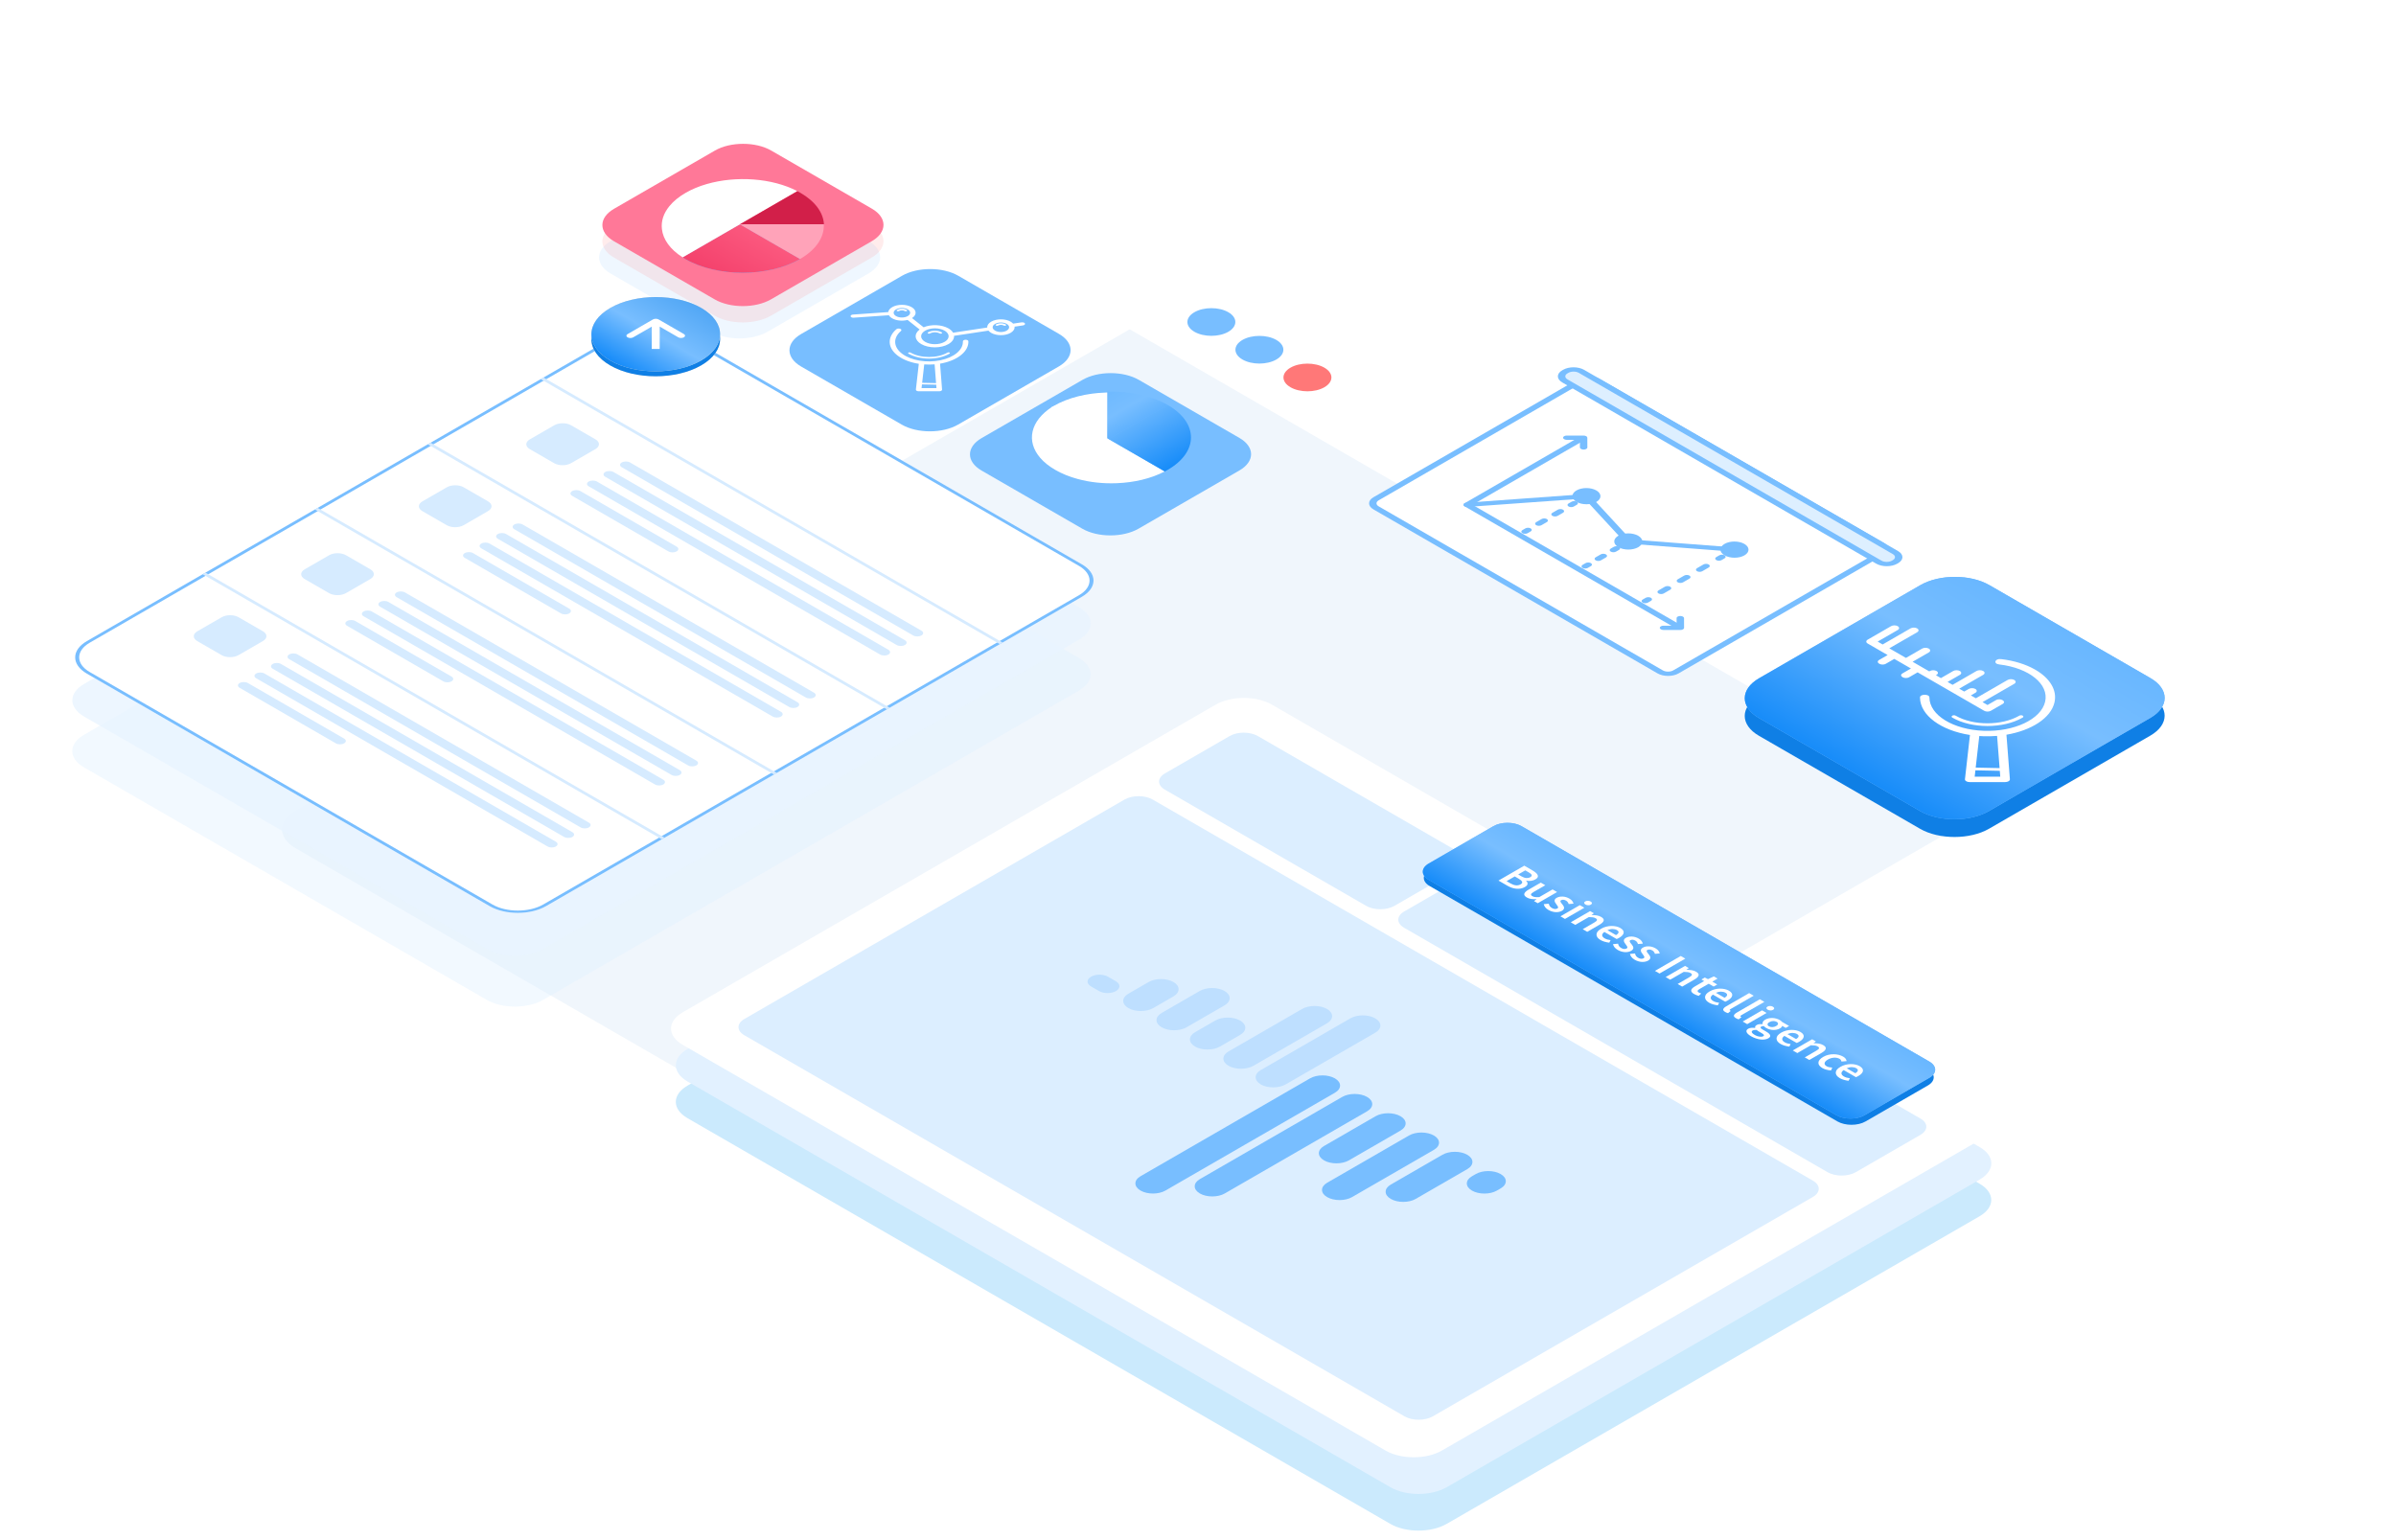 <?xml version="1.0" encoding="UTF-8"?> <svg xmlns="http://www.w3.org/2000/svg" width="560" height="360" viewBox="0 0 560 360" fill="none"><g clip-path="url(#clip0_8159_28436)"><g filter="url(#filter0_d_8159_28436)"><path d="M266.611 299.572C262.44 301.98 255.677 301.98 251.506 299.572L69.07 194.251C64.898 191.843 64.898 187.939 69.07 185.531L276.412 65.832C280.583 63.424 287.346 63.424 291.518 65.832L473.954 171.152C478.125 173.56 478.125 177.465 473.954 179.873L266.611 299.572Z" fill="#F0F6FC"></path></g><g filter="url(#filter1_b_8159_28436)"><path d="M276.412 65.831C280.583 63.423 287.346 63.423 291.518 65.831L473.913 171.128C478.084 173.536 478.084 177.44 473.912 179.848L458.077 188.99L260.577 74.973L276.412 65.831Z" fill="white"></path></g><path d="M287.087 77.553C284.899 78.817 281.351 78.817 279.163 77.553C276.974 76.29 276.974 74.242 279.163 72.978C281.351 71.715 284.899 71.715 287.087 72.978C289.276 74.242 289.276 76.29 287.087 77.553Z" fill="#78BEFF"></path><path d="M298.314 84.035C296.126 85.299 292.578 85.299 290.389 84.035C288.201 82.772 288.201 80.724 290.389 79.46C292.578 78.197 296.126 78.197 298.314 79.46C300.502 80.724 300.502 82.772 298.314 84.035Z" fill="#78BEFF"></path><path d="M309.541 90.516C307.352 91.78 303.804 91.78 301.616 90.516C299.427 89.253 299.427 87.205 301.616 85.941C303.804 84.678 307.352 84.678 309.541 85.941C311.729 87.205 311.729 89.253 309.541 90.516Z" fill="#FF7878"></path><path d="M285.234 181.859C288.872 179.759 294.764 179.756 298.396 181.853L462.684 276.696C466.316 278.793 466.311 282.195 462.674 284.295L338.123 356.198C334.485 358.298 328.593 358.301 324.961 356.204L160.672 261.36C157.041 259.264 157.046 255.862 160.683 253.762L285.234 181.859Z" fill="#CBEAFD"></path><path d="M285.246 173.288C288.883 171.188 294.776 171.186 298.407 173.282L462.696 268.126C466.328 270.222 466.323 273.624 462.686 275.724L338.134 347.627C334.497 349.727 328.604 349.73 324.973 347.634L160.684 252.79C157.053 250.693 157.057 247.291 160.695 245.192L285.246 173.288Z" fill="#E2F1FF"></path><path d="M284.117 164.718C287.754 162.618 293.647 162.615 297.278 164.712L461.567 259.556C465.199 261.652 465.194 265.054 461.557 267.154L337.005 339.057C333.368 341.157 327.476 341.16 323.844 339.063L159.555 244.219C155.924 242.123 155.929 238.721 159.566 236.621L284.117 164.718Z" fill="white"></path><path d="M287.398 172.047C289.217 170.997 292.163 170.996 293.979 172.044L341.035 199.209C342.851 200.258 342.848 201.958 341.03 203.008L325.9 211.743C324.081 212.793 321.135 212.794 319.319 211.746L272.263 184.58C270.448 183.532 270.45 181.831 272.269 180.781L287.398 172.047Z" fill="#DCEEFF"></path><path d="M343.309 204.325C345.127 203.276 348.074 203.274 349.889 204.322L448.865 261.461C450.68 262.509 450.678 264.21 448.859 265.26L433.73 273.994C431.911 275.044 428.965 275.046 427.149 273.997L328.174 216.859C326.358 215.811 326.36 214.11 328.179 213.06L343.309 204.325Z" fill="#DCEEFF"></path><path d="M262.824 186.892C264.643 185.842 267.589 185.841 269.405 186.889L423.723 275.977C425.539 277.026 425.537 278.726 423.718 279.776L334.869 331.069C333.05 332.119 330.104 332.12 328.288 331.072L173.97 241.984C172.154 240.936 172.157 239.235 173.975 238.185L262.824 186.892Z" fill="#DCEEFF"></path><path d="M344.92 274.429L344.039 274.938C342.43 275.867 342.428 277.371 344.034 278.298C345.64 279.225 348.245 279.224 349.854 278.295L350.735 277.786C352.343 276.858 352.346 275.354 350.74 274.427C349.134 273.5 346.528 273.501 344.92 274.429Z" fill="#78BEFF"></path><path d="M337.117 269.925L325.066 276.882C323.457 277.811 323.455 279.315 325.061 280.242C326.667 281.169 329.273 281.168 330.881 280.24L342.932 273.282C344.541 272.354 344.543 270.849 342.937 269.922C341.331 268.995 338.726 268.997 337.117 269.925Z" fill="#78BEFF"></path><path d="M329.312 265.419L310.191 276.458C308.582 277.386 308.58 278.891 310.186 279.818C311.792 280.745 314.398 280.743 316.006 279.815L335.127 268.776C336.736 267.848 336.738 266.343 335.132 265.416C333.526 264.489 330.921 264.491 329.312 265.419Z" fill="#78BEFF"></path><path d="M321.508 260.912L309.456 267.87C307.848 268.798 307.846 270.302 309.452 271.23C311.058 272.157 313.663 272.155 315.272 271.227L327.323 264.27C328.932 263.341 328.934 261.837 327.328 260.91C325.722 259.983 323.116 259.984 321.508 260.912Z" fill="#78BEFF"></path><path d="M313.703 256.406L280.441 275.608C278.832 276.537 278.83 278.041 280.436 278.968C282.042 279.895 284.648 279.894 286.256 278.965L319.518 259.763C321.127 258.835 321.129 257.33 319.523 256.403C317.917 255.476 315.311 255.477 313.703 256.406Z" fill="#78BEFF"></path><path d="M306.182 252.066L266.578 274.93C264.969 275.858 264.967 277.363 266.573 278.29C268.179 279.217 270.784 279.216 272.393 278.287L311.997 255.424C313.605 254.495 313.608 252.991 312.002 252.064C310.396 251.137 307.79 251.138 306.182 252.066Z" fill="#78BEFF"></path><g filter="url(#filter2_b_8159_28436)"><path d="M260.825 229.378L258.951 228.295C257.863 227.667 256.097 227.668 255.007 228.297C253.917 228.926 253.916 229.946 255.004 230.574L256.878 231.656C257.967 232.284 259.732 232.284 260.822 231.654C261.912 231.025 261.914 230.006 260.825 229.378Z" fill="#BEDFFF"></path><path d="M269.545 235.628L274.258 232.907C275.867 231.978 275.869 230.474 274.263 229.547C272.657 228.62 270.052 228.621 268.443 229.55L263.73 232.271C262.121 233.199 262.119 234.703 263.725 235.63C265.331 236.557 267.937 236.556 269.545 235.628Z" fill="#BEDFFF"></path><path d="M277.329 240.123L286.2 235.002C287.808 234.074 287.81 232.569 286.204 231.642C284.599 230.715 281.993 230.717 280.385 231.645L271.514 236.766C269.905 237.695 269.903 239.199 271.509 240.126C273.115 241.053 275.72 241.052 277.329 240.123Z" fill="#BEDFFF"></path><path d="M285.135 244.628L289.848 241.907C291.457 240.978 291.459 239.474 289.853 238.547C288.247 237.62 285.641 237.621 284.033 238.549L279.32 241.27C277.711 242.199 277.709 243.703 279.315 244.63C280.921 245.557 283.527 245.556 285.135 244.628Z" fill="#BEDFFF"></path><path d="M292.955 249.12L310.141 239.199C311.75 238.27 311.752 236.766 310.146 235.839C308.54 234.912 305.934 234.913 304.326 235.842L287.14 245.763C285.531 246.692 285.529 248.196 287.135 249.123C288.741 250.05 291.347 250.049 292.955 249.12Z" fill="#BEDFFF"></path><path d="M300.496 253.473L321.419 241.394C323.027 240.466 323.029 238.962 321.423 238.035C319.817 237.107 317.212 237.109 315.603 238.037L294.68 250.116C293.072 251.045 293.07 252.549 294.676 253.476C296.281 254.403 298.887 254.402 300.496 253.473Z" fill="#BEDFFF"></path></g><g filter="url(#filter3_b_8159_28436)"><path d="M348.699 194.9C350.518 193.85 353.464 193.849 355.28 194.897L450.596 249.923C452.412 250.971 452.41 252.672 450.591 253.722L436.033 262.127C434.214 263.177 431.268 263.178 429.452 262.13L334.136 207.104C332.32 206.055 332.322 204.354 334.141 203.305L348.699 194.9Z" fill="#0F7FE5"></path></g><g filter="url(#filter4_b_8159_28436)"><path d="M349.035 193.115C350.854 192.065 353.8 192.064 355.616 193.112L450.932 248.138C452.748 249.187 452.746 250.888 450.927 251.937L435.797 260.672C433.979 261.722 431.032 261.723 429.217 260.675L333.9 205.649C332.084 204.601 332.087 202.9 333.905 201.85L349.035 193.115Z" fill="#78BEFF"></path><path d="M349.035 193.115C350.854 192.065 353.8 192.064 355.616 193.112L450.932 248.138C452.748 249.187 452.746 250.888 450.927 251.937L435.797 260.672C433.979 261.722 431.032 261.723 429.217 260.675L333.9 205.649C332.084 204.601 332.087 202.9 333.905 201.85L349.035 193.115Z" fill="url(#paint0_linear_8159_28436)"></path></g><path d="M350.23 205.827L356.26 202.345L358.184 203.456C358.497 203.637 358.755 203.818 358.957 203.998C359.172 204.179 359.316 204.358 359.389 204.535C359.475 204.712 359.475 204.886 359.389 205.056C359.308 205.23 359.13 205.397 358.853 205.557C358.565 205.723 358.224 205.835 357.83 205.892C357.437 205.949 357.063 205.928 356.706 205.829L356.67 205.85C356.927 206.084 357.044 206.332 357.019 206.595C357.006 206.857 356.797 207.105 356.391 207.34C356.09 207.513 355.77 207.631 355.432 207.691C355.095 207.751 354.748 207.764 354.391 207.729C354.041 207.697 353.688 207.621 353.332 207.501C352.982 207.377 352.642 207.219 352.31 207.028L350.23 205.827ZM354.838 204.399L355.602 204.84C356.026 205.085 356.406 205.216 356.744 205.233C357.088 205.254 357.389 205.19 357.647 205.041C357.942 204.871 358.053 204.694 357.98 204.509C357.906 204.325 357.673 204.119 357.28 203.893L356.498 203.441L354.838 204.399ZM352.127 205.964L353.03 206.485C353.471 206.74 353.892 206.89 354.291 206.936C354.696 206.979 355.068 206.902 355.406 206.707C355.726 206.523 355.84 206.322 355.748 206.106C355.662 205.886 355.392 205.645 354.938 205.383L354.036 204.862L352.127 205.964Z" fill="white"></path><path d="M356.864 209.784C356.379 209.504 356.18 209.212 356.266 208.907C356.359 208.598 356.694 208.277 357.272 207.944L360.112 206.304L361.17 206.915L358.469 208.475C358.094 208.692 357.885 208.876 357.841 209.028C357.798 209.181 357.899 209.328 358.145 209.47C358.341 209.583 358.562 209.654 358.808 209.682C359.06 209.714 359.382 209.716 359.775 209.687L362.873 207.899L363.932 208.51L359.405 211.123L358.539 210.624L359.12 210.193L359.093 210.177C358.663 210.198 358.261 210.182 357.886 210.129C357.518 210.08 357.177 209.965 356.864 209.784Z" fill="white"></path><path d="M361.896 212.689C361.583 212.509 361.332 212.296 361.142 212.051C360.964 211.807 360.854 211.569 360.811 211.339L361.99 211.232C362.033 211.441 362.106 211.629 362.211 211.796C362.327 211.962 362.502 212.113 362.735 212.248C362.981 212.389 363.211 212.465 363.426 212.476C363.647 212.483 363.837 212.44 363.997 212.348C364.089 212.295 364.142 212.233 364.154 212.162C364.173 212.087 364.164 212.008 364.127 211.922C364.09 211.837 364.035 211.749 363.961 211.657C363.894 211.561 363.826 211.465 363.759 211.369C363.667 211.253 363.581 211.128 363.502 210.997C363.422 210.866 363.373 210.735 363.355 210.604C363.343 210.476 363.364 210.35 363.42 210.226C363.487 210.102 363.617 209.985 363.807 209.875C364.207 209.644 364.68 209.541 365.226 209.566C365.773 209.59 366.301 209.75 366.81 210.044C367.123 210.224 367.35 210.419 367.491 210.628C367.632 210.838 367.724 211.036 367.767 211.224L366.634 211.315C366.591 211.155 366.52 211.008 366.422 210.874C366.336 210.739 366.205 210.62 366.027 210.517C365.8 210.386 365.582 210.317 365.373 210.31C365.176 210.303 365.007 210.341 364.866 210.422C364.774 210.475 364.718 210.536 364.7 210.603C364.694 210.671 364.709 210.743 364.746 210.821C364.782 210.899 364.834 210.982 364.902 211.071C364.975 211.163 365.052 211.257 365.132 211.353C365.23 211.473 365.319 211.599 365.398 211.73C365.484 211.858 365.536 211.987 365.555 212.119C365.579 212.253 365.551 212.386 365.471 212.518C365.403 212.649 365.265 212.775 365.056 212.895C364.859 213.009 364.635 213.092 364.383 213.146C364.143 213.199 363.885 213.22 363.609 213.21C363.339 213.196 363.056 213.146 362.762 213.061C362.467 212.976 362.178 212.852 361.896 212.689Z" fill="white"></path><path d="M364.71 214.186L369.237 211.573L370.296 212.184L365.769 214.797L364.71 214.186ZM370.564 211.423C370.374 211.313 370.273 211.191 370.261 211.056C370.249 210.921 370.332 210.803 370.51 210.7C370.688 210.597 370.894 210.549 371.127 210.556C371.367 210.559 371.582 210.616 371.772 210.726C371.962 210.836 372.06 210.96 372.066 211.098C372.078 211.233 371.995 211.351 371.817 211.454C371.639 211.557 371.433 211.605 371.2 211.598C370.966 211.591 370.754 211.533 370.564 211.423Z" fill="white"></path><path d="M367.119 215.577L371.647 212.963L372.521 213.468L371.986 213.862L372.023 213.883C372.422 213.887 372.809 213.915 373.184 213.968C373.564 214.024 373.911 214.143 374.224 214.324C374.709 214.604 374.905 214.898 374.813 215.206C374.726 215.511 374.394 215.831 373.816 216.164L370.977 217.804L369.918 217.193L372.619 215.633C372.994 215.416 373.203 215.232 373.247 215.08C373.29 214.927 373.186 214.778 372.934 214.633C372.738 214.52 372.514 214.447 372.262 214.415C372.022 214.383 371.715 214.366 371.341 214.362L368.178 216.188L367.119 215.577Z" fill="white"></path><path d="M374.093 219.731C373.78 219.55 373.541 219.351 373.375 219.135C373.216 218.916 373.136 218.689 373.137 218.455C373.137 218.221 373.223 217.987 373.396 217.752C373.58 217.518 373.86 217.293 374.235 217.077C374.604 216.864 374.994 216.706 375.406 216.603C375.817 216.5 376.22 216.444 376.613 216.437C377.012 216.433 377.393 216.472 377.755 216.554C378.117 216.635 378.43 216.752 378.694 216.904C379.001 217.081 379.219 217.267 379.348 217.462C379.476 217.657 379.522 217.854 379.485 218.053C379.454 218.255 379.346 218.455 379.162 218.654C378.977 218.853 378.728 219.042 378.415 219.223C378.31 219.284 378.206 219.337 378.101 219.383C378.003 219.433 377.92 219.47 377.852 219.495L374.98 217.837C374.624 218.099 374.451 218.362 374.463 218.624C374.487 218.887 374.684 219.124 375.052 219.337C375.248 219.45 375.457 219.539 375.678 219.602C375.911 219.666 376.163 219.715 376.433 219.751L376.128 220.341C375.772 220.299 375.416 220.228 375.06 220.129C374.704 220.03 374.381 219.897 374.093 219.731ZM375.69 217.416L377.697 218.575C378.047 218.373 378.244 218.17 378.287 217.968C378.343 217.766 378.214 217.575 377.901 217.394C377.631 217.238 377.3 217.157 376.907 217.15C376.514 217.143 376.108 217.232 375.69 217.416Z" fill="white"></path><path d="M378.087 222.036C377.774 221.855 377.522 221.643 377.332 221.398C377.154 221.154 377.044 220.916 377.001 220.686L378.181 220.579C378.224 220.788 378.297 220.976 378.401 221.143C378.518 221.309 378.693 221.46 378.926 221.594C379.171 221.736 379.401 221.812 379.616 221.823C379.837 221.83 380.028 221.787 380.188 221.695C380.28 221.642 380.332 221.58 380.345 221.509C380.363 221.434 380.354 221.354 380.317 221.269C380.281 221.184 380.225 221.096 380.152 221.003C380.084 220.908 380.017 220.812 379.95 220.716C379.858 220.599 379.772 220.475 379.692 220.344C379.612 220.213 379.564 220.082 379.545 219.951C379.533 219.823 379.555 219.697 379.61 219.573C379.678 219.449 379.807 219.332 379.998 219.222C380.397 218.991 380.87 218.888 381.417 218.913C381.964 218.937 382.492 219.096 383.001 219.391C383.314 219.571 383.541 219.766 383.682 219.975C383.823 220.184 383.915 220.383 383.957 220.571L382.824 220.662C382.781 220.502 382.711 220.355 382.613 220.22C382.527 220.086 382.395 219.967 382.217 219.864C381.99 219.733 381.772 219.664 381.563 219.657C381.367 219.65 381.198 219.687 381.056 219.769C380.964 219.822 380.909 219.883 380.89 219.95C380.884 220.017 380.899 220.09 380.936 220.168C380.973 220.246 381.025 220.329 381.092 220.418C381.166 220.51 381.243 220.604 381.322 220.7C381.42 220.82 381.509 220.946 381.589 221.077C381.675 221.205 381.727 221.334 381.745 221.465C381.769 221.6 381.742 221.733 381.662 221.864C381.594 221.996 381.455 222.121 381.246 222.242C381.05 222.356 380.825 222.439 380.574 222.492C380.334 222.546 380.076 222.567 379.8 222.557C379.529 222.543 379.247 222.493 378.952 222.408C378.658 222.323 378.369 222.199 378.087 222.036Z" fill="white"></path><path d="M382.051 224.325C381.738 224.144 381.487 223.932 381.297 223.687C381.119 223.442 381.009 223.205 380.966 222.974L382.145 222.868C382.188 223.077 382.262 223.265 382.366 223.431C382.482 223.598 382.657 223.748 382.89 223.883C383.136 224.025 383.366 224.101 383.581 224.111C383.802 224.118 383.992 224.076 384.152 223.984C384.244 223.93 384.297 223.868 384.309 223.797C384.328 223.723 384.319 223.643 384.282 223.558C384.245 223.473 384.19 223.384 384.116 223.292C384.049 223.196 383.982 223.101 383.914 223.005C383.822 222.888 383.736 222.764 383.657 222.633C383.577 222.502 383.528 222.37 383.51 222.239C383.498 222.112 383.519 221.986 383.575 221.862C383.643 221.738 383.772 221.62 383.962 221.51C384.362 221.28 384.835 221.177 385.381 221.201C385.928 221.226 386.456 221.385 386.965 221.679C387.278 221.86 387.505 222.055 387.646 222.264C387.787 222.473 387.879 222.672 387.922 222.86L386.789 222.95C386.746 222.791 386.675 222.644 386.577 222.509C386.492 222.374 386.36 222.256 386.182 222.153C385.955 222.022 385.737 221.953 385.528 221.946C385.331 221.939 385.162 221.976 385.021 222.058C384.929 222.111 384.873 222.171 384.855 222.239C384.849 222.306 384.864 222.379 384.901 222.457C384.937 222.535 384.989 222.618 385.057 222.707C385.13 222.799 385.207 222.893 385.287 222.988C385.385 223.109 385.474 223.235 385.553 223.366C385.639 223.494 385.691 223.623 385.71 223.754C385.734 223.889 385.706 224.022 385.626 224.153C385.558 224.284 385.42 224.41 385.211 224.531C385.014 224.644 384.79 224.728 384.538 224.781C384.298 224.834 384.04 224.856 383.764 224.845C383.494 224.831 383.211 224.782 382.917 224.697C382.622 224.612 382.334 224.488 382.051 224.325Z" fill="white"></path><path d="M386.8 226.939L392.83 223.457L393.898 224.074L387.868 227.555L386.8 226.939Z" fill="white"></path><path d="M389.306 228.385L393.833 225.772L394.708 226.277L394.173 226.671L394.21 226.692C394.609 226.695 394.996 226.723 395.371 226.776C395.751 226.833 396.098 226.952 396.411 227.132C396.896 227.412 397.092 227.706 396.999 228.015C396.913 228.32 396.581 228.639 396.003 228.973L393.163 230.612L392.105 230.001L394.806 228.441C395.181 228.225 395.39 228.04 395.433 227.888C395.477 227.735 395.372 227.587 395.121 227.441C394.924 227.328 394.7 227.255 394.449 227.224C394.209 227.192 393.902 227.174 393.527 227.171L390.365 228.997L389.306 228.385Z" fill="white"></path><path d="M395.939 232.342C395.675 232.19 395.491 232.038 395.387 231.885C395.289 231.736 395.252 231.587 395.277 231.439C395.314 231.29 395.403 231.142 395.545 230.997C395.699 230.852 395.898 230.708 396.144 230.566L398.302 229.32L397.658 228.948L398.45 228.491L399.196 228.868L400.561 228.229L401.444 228.739L400.209 229.452L401.36 230.117L400.52 230.601L399.37 229.937L397.212 231.182C396.684 231.488 396.631 231.762 397.054 232.007C397.134 232.053 397.223 232.094 397.321 232.129C397.426 232.168 397.527 232.198 397.625 232.219L397.026 232.778C396.86 232.732 396.682 232.672 396.492 232.597C396.301 232.53 396.117 232.445 395.939 232.342Z" fill="white"></path><path d="M399.462 234.376C399.149 234.196 398.91 233.997 398.744 233.781C398.585 233.561 398.505 233.334 398.506 233.1C398.506 232.866 398.592 232.632 398.765 232.398C398.949 232.164 399.229 231.939 399.604 231.722C399.973 231.509 400.363 231.351 400.775 231.248C401.186 231.145 401.589 231.09 401.982 231.083C402.381 231.079 402.762 231.118 403.124 231.199C403.486 231.281 403.799 231.398 404.063 231.55C404.37 231.727 404.588 231.913 404.717 232.108C404.845 232.303 404.891 232.5 404.854 232.698C404.823 232.9 404.715 233.101 404.531 233.299C404.346 233.498 404.097 233.688 403.784 233.869C403.679 233.929 403.575 233.982 403.47 234.029C403.372 234.078 403.289 234.116 403.221 234.14L400.349 232.482C399.993 232.745 399.82 233.007 399.832 233.27C399.856 233.532 400.053 233.77 400.421 233.982C400.617 234.096 400.826 234.184 401.047 234.248C401.28 234.312 401.532 234.361 401.802 234.396L401.497 234.987C401.141 234.945 400.785 234.874 400.429 234.775C400.073 234.676 399.751 234.543 399.462 234.376ZM401.059 232.062L403.066 233.22C403.416 233.018 403.613 232.816 403.657 232.614C403.712 232.412 403.583 232.22 403.27 232.04C403 231.884 402.669 231.802 402.276 231.795C401.883 231.788 401.477 231.877 401.059 232.062Z" fill="white"></path><path d="M403.226 236.549C402.845 236.329 402.692 236.109 402.766 235.89C402.84 235.67 403.074 235.446 403.467 235.219L408.815 232.132L409.874 232.743L404.47 235.862C404.341 235.937 404.274 236.004 404.267 236.064C404.267 236.121 404.295 236.165 404.35 236.197C404.375 236.212 404.396 236.224 404.415 236.235C404.439 236.249 404.479 236.265 404.534 236.282L403.879 236.82C403.677 236.774 403.459 236.684 403.226 236.549Z" fill="white"></path><path d="M405.725 237.992C405.344 237.772 405.191 237.552 405.265 237.332C405.339 237.113 405.573 236.889 405.966 236.662L411.314 233.575L412.373 234.186L406.97 237.305C406.84 237.38 406.773 237.447 406.767 237.507C406.767 237.564 406.794 237.608 406.849 237.64C406.874 237.654 406.895 237.667 406.914 237.677C406.938 237.691 406.978 237.707 407.033 237.725L406.379 238.263C406.176 238.217 405.958 238.126 405.725 237.992Z" fill="white"></path><path d="M407.304 238.775L411.831 236.162L412.889 236.773L408.362 239.387L407.304 238.775ZM413.158 236.012C412.967 235.902 412.866 235.78 412.854 235.645C412.842 235.511 412.925 235.392 413.103 235.289C413.282 235.186 413.488 235.138 413.721 235.145C413.96 235.148 414.175 235.205 414.366 235.315C414.556 235.425 414.654 235.549 414.66 235.687C414.672 235.822 414.589 235.941 414.411 236.044C414.232 236.147 414.027 236.194 413.793 236.187C413.56 236.18 413.348 236.122 413.158 236.012Z" fill="white"></path><path d="M409.286 242.23C409.016 242.074 408.789 241.915 408.605 241.752C408.427 241.592 408.305 241.436 408.237 241.284C408.17 241.131 408.161 240.984 408.21 240.842C408.266 240.704 408.392 240.578 408.589 240.465C408.779 240.355 409.013 240.284 409.289 240.252C409.559 240.223 409.863 240.232 410.201 240.278L410.238 240.256C410.195 240.146 410.195 240.033 410.238 239.916C410.288 239.803 410.405 239.693 410.589 239.586C410.767 239.483 410.976 239.419 411.216 239.394C411.468 239.369 411.704 239.367 411.925 239.389L411.962 239.367C411.925 239.211 411.947 239.039 412.027 238.851C412.12 238.663 412.301 238.491 412.571 238.335C412.83 238.186 413.109 238.082 413.41 238.021C413.711 237.961 414.009 237.937 414.304 237.952C414.611 237.966 414.906 238.015 415.188 238.1C415.477 238.181 415.741 238.291 415.98 238.429C416.103 238.5 416.207 238.575 416.293 238.653C416.391 238.731 416.471 238.805 416.532 238.876L418.152 239.811L417.369 240.264L416.54 239.785C416.528 239.878 416.479 239.977 416.392 240.083C416.312 240.186 416.193 240.284 416.033 240.376C415.781 240.522 415.513 240.623 415.231 240.68C414.954 240.74 414.675 240.763 414.392 240.749C414.11 240.735 413.83 240.687 413.554 240.606C413.278 240.524 413.02 240.415 412.781 240.276C412.682 240.22 412.59 240.156 412.505 240.085C412.419 240.014 412.345 239.936 412.284 239.851C412.155 239.848 412.038 239.851 411.934 239.862C411.835 239.876 411.734 239.914 411.629 239.974C411.5 240.048 411.451 240.137 411.482 240.24C411.518 240.346 411.675 240.479 411.951 240.639L412.752 241.101C413.298 241.416 413.62 241.705 413.718 241.967C413.828 242.23 413.687 242.474 413.293 242.702C413.072 242.829 412.805 242.916 412.491 242.963C412.184 243.012 411.856 243.018 411.506 242.979C411.155 242.94 410.79 242.857 410.41 242.729C410.029 242.609 409.654 242.443 409.286 242.23ZM413.445 239.893C413.659 240.017 413.92 240.079 414.227 240.079C414.541 240.075 414.845 239.988 415.14 239.818C415.423 239.655 415.564 239.484 415.564 239.307C415.577 239.13 415.473 238.977 415.252 238.85C415.031 238.722 414.767 238.659 414.46 238.659C414.153 238.659 413.855 238.742 413.566 238.909C413.271 239.08 413.12 239.255 413.114 239.436C413.113 239.613 413.224 239.766 413.445 239.893ZM410.143 241.926C410.512 242.139 410.88 242.267 411.248 242.309C411.617 242.358 411.9 242.326 412.096 242.213C412.274 242.11 412.324 242 412.244 241.883C412.171 241.77 412.005 241.638 411.747 241.49L411.13 241.134C410.885 240.992 410.701 240.861 410.578 240.74C410.167 240.709 409.85 240.757 409.629 240.884C409.426 241.001 409.371 241.15 409.463 241.331C409.554 241.519 409.781 241.717 410.143 241.926Z" fill="white"></path><path d="M416.174 244.024C415.861 243.843 415.622 243.645 415.456 243.429C415.297 243.209 415.217 242.982 415.218 242.748C415.218 242.514 415.304 242.28 415.477 242.046C415.661 241.812 415.941 241.586 416.316 241.37C416.685 241.157 417.075 240.999 417.487 240.896C417.898 240.793 418.301 240.738 418.694 240.731C419.093 240.727 419.474 240.766 419.836 240.847C420.198 240.928 420.511 241.045 420.775 241.198C421.082 241.375 421.3 241.561 421.429 241.756C421.557 241.951 421.603 242.148 421.566 242.346C421.535 242.548 421.427 242.749 421.243 242.947C421.058 243.146 420.809 243.336 420.496 243.517C420.391 243.577 420.287 243.63 420.182 243.676C420.084 243.726 420.001 243.763 419.933 243.788L417.061 242.13C416.705 242.393 416.532 242.655 416.544 242.918C416.568 243.18 416.765 243.417 417.133 243.63C417.329 243.743 417.538 243.832 417.759 243.896C417.992 243.959 418.244 244.009 418.514 244.044L418.209 244.635C417.853 244.592 417.497 244.522 417.141 244.422C416.785 244.323 416.463 244.191 416.174 244.024ZM417.771 241.71L419.778 242.868C420.128 242.666 420.325 242.464 420.368 242.262C420.424 242.059 420.295 241.868 419.982 241.687C419.712 241.531 419.381 241.45 418.988 241.443C418.595 241.436 418.189 241.525 417.771 241.71Z" fill="white"></path><path d="M419.017 245.538L423.545 242.924L424.419 243.429L423.884 243.823L423.921 243.844C424.32 243.847 424.707 243.876 425.082 243.929C425.462 243.985 425.809 244.104 426.122 244.284C426.607 244.564 426.803 244.859 426.711 245.167C426.624 245.472 426.292 245.791 425.714 246.125L422.874 247.764L421.816 247.153L424.517 245.594C424.892 245.377 425.101 245.193 425.145 245.04C425.188 244.888 425.084 244.739 424.832 244.594C424.636 244.48 424.412 244.408 424.16 244.376C423.92 244.344 423.613 244.326 423.239 244.323L420.076 246.149L419.017 245.538Z" fill="white"></path><path d="M425.945 249.665C425.638 249.488 425.402 249.291 425.236 249.075C425.077 248.862 425.001 248.64 425.007 248.41C425.013 248.179 425.109 247.947 425.294 247.713C425.478 247.479 425.758 247.254 426.133 247.037C426.508 246.821 426.904 246.663 427.322 246.563C427.74 246.464 428.154 246.416 428.566 246.419C428.977 246.422 429.37 246.472 429.745 246.568C430.132 246.663 430.476 246.798 430.776 246.971C431.071 247.141 431.273 247.315 431.384 247.492C431.5 247.673 431.57 247.852 431.595 248.029L430.388 248.131C430.369 248 430.327 247.883 430.259 247.78C430.204 247.677 430.106 247.585 429.965 247.503C429.597 247.291 429.161 247.199 428.657 247.228C428.159 247.253 427.68 247.398 427.219 247.664C426.764 247.927 426.509 248.202 426.453 248.489C426.41 248.776 426.566 249.023 426.922 249.228C427.1 249.331 427.303 249.405 427.53 249.451C427.769 249.497 428.006 249.527 428.239 249.541L427.971 250.196C427.572 250.178 427.197 250.122 426.847 250.026C426.503 249.934 426.203 249.814 425.945 249.665Z" fill="white"></path><path d="M430.018 252.016C429.705 251.836 429.466 251.637 429.301 251.421C429.141 251.201 429.062 250.974 429.062 250.74C429.062 250.506 429.149 250.272 429.321 250.038C429.506 249.804 429.785 249.579 430.16 249.362C430.529 249.149 430.919 248.991 431.331 248.888C431.743 248.785 432.145 248.73 432.538 248.723C432.937 248.719 433.318 248.758 433.68 248.839C434.043 248.921 434.356 249.038 434.62 249.19C434.926 249.367 435.144 249.553 435.273 249.748C435.402 249.943 435.447 250.14 435.41 250.338C435.379 250.541 435.272 250.741 435.087 250.94C434.902 251.138 434.653 251.328 434.34 251.509C434.235 251.569 434.131 251.623 434.026 251.669C433.928 251.718 433.845 251.756 433.778 251.781L430.905 250.122C430.549 250.385 430.377 250.647 430.388 250.91C430.413 251.172 430.609 251.41 430.977 251.622C431.173 251.736 431.382 251.824 431.603 251.888C431.836 251.952 432.088 252.001 432.358 252.037L432.054 252.627C431.697 252.585 431.341 252.514 430.985 252.415C430.629 252.316 430.307 252.183 430.018 252.016ZM431.615 249.702L433.622 250.86C433.973 250.658 434.169 250.456 434.213 250.254C434.268 250.052 434.14 249.86 433.827 249.68C433.557 249.524 433.225 249.442 432.832 249.435C432.439 249.429 432.033 249.517 431.615 249.702Z" fill="white"></path><g filter="url(#filter5_b_8159_28436)"><path d="M166.309 42.748C169.946 40.648 175.838 40.645 179.47 42.742L202.997 56.324C206.628 58.42 206.623 61.822 202.986 63.922L179.421 77.526C175.784 79.626 169.891 79.628 166.26 77.532L142.733 63.95C139.102 61.853 139.106 58.452 142.744 56.352L166.309 42.748Z" fill="#78BEFF" fill-opacity="0.12"></path></g><g filter="url(#filter6_b_8159_28436)"><path d="M167.082 39.011C170.719 36.911 176.612 36.908 180.243 39.005L203.77 52.587C207.402 54.684 207.397 58.085 203.76 60.185L180.195 73.789C176.557 75.889 170.665 75.892 167.033 73.795L143.507 60.213C139.875 58.117 139.88 54.715 143.517 52.615L167.082 39.011Z" fill="#FF7171" fill-opacity="0.13"></path></g><g filter="url(#filter7_b_8159_28436)"><path d="M167.086 35.196C170.723 33.096 176.616 33.093 180.247 35.19L203.774 48.772C207.406 50.868 207.401 54.27 203.764 56.37L180.199 69.974C176.561 72.074 170.669 72.076 167.037 69.98L143.51 56.398C139.879 54.301 139.884 50.9 143.521 48.8L167.086 35.196Z" fill="#FF7898"></path></g><path d="M187.003 60.543C179.593 64.821 167.584 64.826 160.186 60.556C159.96 60.425 159.734 60.295 159.539 60.158L172.927 52.429L186.992 60.549L187.003 60.543Z" fill="#78BEFF"></path><path d="M187.003 60.543C179.593 64.821 167.584 64.826 160.186 60.556C159.96 60.425 159.734 60.295 159.539 60.158L172.927 52.429L186.992 60.549L187.003 60.543Z" fill="url(#paint1_linear_8159_28436)"></path><path d="M186.347 44.684L159.55 60.154C156.581 58.273 154.97 55.929 154.706 53.555C154.482 51.727 155.071 49.869 156.461 48.176C157.378 47.054 158.634 46.008 160.239 45.082C161.732 44.22 163.409 43.525 165.199 43.014C172.019 41.045 180.47 41.6 186.368 44.684L186.347 44.684Z" fill="white"></path><path d="M187 60.544L172.935 52.424L192.533 52.415C192.704 55.341 190.859 58.304 186.99 60.538L187 60.544Z" fill="#FFA3B9"></path><path d="M192.556 52.415L172.957 52.424L186.366 44.683C186.592 44.802 186.829 44.927 187.055 45.057C190.507 47.05 192.344 49.631 192.566 52.243C192.566 52.302 192.576 52.356 192.566 52.409L192.556 52.415Z" fill="#D21F49"></path><g filter="url(#filter8_d_8159_28436)"><path d="M253 84.793C256.637 82.694 262.53 82.691 266.161 84.787L289.688 98.369C293.32 100.466 293.315 103.868 289.678 105.967L266.113 119.571C262.475 121.671 256.583 121.674 252.951 119.577L229.425 105.995C225.793 103.899 225.798 100.497 229.435 98.397L253 84.793Z" fill="#78BEFF"></path></g><path d="M245.996 95.053L272.222 110.193C269.024 111.876 265.042 112.791 261.01 112.945C257.905 113.074 254.751 112.744 251.879 111.96C249.975 111.443 248.202 110.734 246.631 109.827C245.17 108.984 243.992 108.036 243.127 107.024C239.796 103.167 240.75 98.384 245.996 95.041L245.996 95.053Z" fill="white"></path><path fill-rule="evenodd" clip-rule="evenodd" d="M259.134 91.538L259.134 91.527L259.124 91.521C259.064 91.517 259.004 91.519 258.942 91.52C258.909 91.521 258.876 91.521 258.841 91.521C254.406 91.651 250.021 92.695 246.631 94.652C246.409 94.78 246.197 94.914 245.996 95.042L259.117 102.617L259.117 102.629L272.916 94.662C269.13 92.477 264.102 91.438 259.134 91.538ZM272.937 94.663C280.179 98.85 280.166 105.642 272.906 109.833C272.684 109.961 272.462 110.089 272.23 110.2L259.128 102.635L272.937 94.663Z" fill="url(#paint2_linear_8159_28436)"></path><path d="M258.787 91.749L258.772 102.839L245.649 95.264C245.851 95.136 246.063 95.002 246.285 94.874C249.674 92.917 254.06 91.873 258.495 91.743C258.596 91.743 258.686 91.737 258.777 91.743L258.787 91.749Z" fill="white"></path><path d="M144.863 99.461C148.501 97.361 154.393 97.358 158.025 99.454L252.184 153.813C255.815 155.909 255.811 159.311 252.173 161.411L126.934 233.711C123.296 235.811 117.404 235.814 113.772 233.718L19.613 179.359C15.982 177.263 15.987 173.861 19.624 171.761L144.863 99.461Z" fill="#E0F0FF" fill-opacity="0.4"></path><path d="M144.883 87.579C148.52 85.479 154.413 85.477 158.044 87.573L252.203 141.931C255.835 144.028 255.83 147.429 252.193 149.529L126.953 221.83C123.316 223.93 117.423 223.932 113.792 221.836L19.633 167.478C16.001 165.381 16.006 161.98 19.643 159.88L144.883 87.579Z" fill="#E8F3FF" fill-opacity="0.8"></path><path d="M145.543 77.554C149.18 75.454 155.073 75.451 158.704 77.547L252.863 131.906C256.495 134.002 256.49 137.404 252.853 139.504L127.614 211.804C123.976 213.904 118.084 213.907 114.452 211.811L20.293 157.452C16.662 155.356 16.666 151.954 20.304 149.854L145.543 77.554Z" fill="white"></path><path fill-rule="evenodd" clip-rule="evenodd" d="M252.205 132.286L158.046 77.928C154.777 76.041 149.474 76.043 146.2 77.933L20.961 150.234C17.688 152.124 17.683 155.185 20.952 157.072L115.111 211.43C118.379 213.317 123.682 213.315 126.956 211.425L252.195 139.124C255.469 137.234 255.473 134.173 252.205 132.286ZM158.704 77.547C155.073 75.451 149.18 75.454 145.543 77.554L20.304 149.854C16.666 151.954 16.662 155.356 20.293 157.452L114.452 211.811C118.084 213.907 123.976 213.904 127.614 211.804L252.853 139.504C256.49 137.404 256.495 134.002 252.863 131.906L158.704 77.547Z" fill="#78BEFF"></path><path d="M146.092 88.529L151.261 85.545L152.2 86.087L150.901 88.696L150.331 89.635L150.363 89.653C150.61 89.486 150.871 89.305 151.145 89.11C151.43 88.916 151.717 88.735 152.007 88.567L154.251 87.272L155.127 87.777L149.958 90.761L149.019 90.219L150.318 87.611L150.888 86.671L150.856 86.653C150.604 86.824 150.34 87.003 150.066 87.192C149.797 87.383 149.518 87.563 149.228 87.73L146.968 89.035L146.092 88.529Z" fill="white"></path><path d="M152.753 92.484C152.485 92.329 152.28 92.159 152.138 91.974C152.002 91.786 151.933 91.591 151.934 91.391C151.934 91.19 152.008 90.989 152.156 90.789C152.314 90.588 152.554 90.395 152.875 90.209C153.191 90.027 153.526 89.891 153.878 89.803C154.231 89.715 154.576 89.668 154.913 89.661C155.255 89.658 155.582 89.692 155.892 89.761C156.203 89.831 156.471 89.931 156.697 90.062C156.96 90.214 157.147 90.373 157.257 90.54C157.368 90.707 157.407 90.876 157.375 91.046C157.348 91.219 157.256 91.391 157.098 91.561C156.94 91.732 156.726 91.894 156.458 92.049C156.368 92.101 156.278 92.147 156.189 92.186C156.105 92.229 156.034 92.261 155.976 92.282L153.514 90.861C153.208 91.086 153.06 91.311 153.071 91.536C153.091 91.761 153.26 91.964 153.575 92.147C153.743 92.244 153.922 92.32 154.112 92.374C154.312 92.429 154.528 92.471 154.759 92.502L154.498 93.008C154.193 92.971 153.887 92.911 153.582 92.826C153.277 92.741 153.001 92.627 152.753 92.484ZM154.122 90.501L155.842 91.494C156.143 91.32 156.311 91.147 156.349 90.974C156.396 90.8 156.286 90.636 156.018 90.481C155.786 90.348 155.502 90.278 155.165 90.272C154.828 90.266 154.481 90.342 154.122 90.501Z" fill="white"></path><path d="M155.83 94.151L158.684 91.318L159.6 91.847L158.05 93.279C157.907 93.41 157.757 93.536 157.599 93.657C157.446 93.782 157.293 93.91 157.141 94.041L157.172 94.059C157.399 93.971 157.622 93.884 157.844 93.799C158.07 93.716 158.299 93.636 158.531 93.557L161.051 92.685L161.88 93.163L160.377 94.623C160.24 94.756 160.101 94.889 159.958 95.019C159.816 95.15 159.671 95.282 159.523 95.416L159.555 95.434C159.782 95.346 160.003 95.258 160.219 95.17C160.435 95.082 160.653 94.995 160.875 94.91L163.355 94.015L164.208 94.507L159.341 96.178L158.26 95.554L159.62 94.249C159.762 94.118 159.905 93.991 160.047 93.866C160.194 93.738 160.35 93.603 160.513 93.46L160.482 93.442C160.239 93.539 160.008 93.63 159.786 93.716C159.565 93.801 159.341 93.885 159.115 93.967L156.871 94.752L155.83 94.151Z" fill="white"></path><path d="M161.139 98.986L166.553 95.861L167.303 96.294L166.955 96.567L166.986 96.585C167.286 96.601 167.586 96.637 167.886 96.695C168.186 96.752 168.444 96.843 168.66 96.968C168.902 97.107 169.067 97.258 169.157 97.419C169.257 97.58 169.285 97.749 169.243 97.925C169.2 98.101 169.092 98.279 168.918 98.458C168.744 98.638 168.507 98.814 168.207 98.987C167.875 99.179 167.53 99.324 167.172 99.421C166.824 99.519 166.485 99.575 166.153 99.59C165.826 99.603 165.516 99.578 165.221 99.518C164.926 99.457 164.671 99.365 164.456 99.24C164.287 99.143 164.156 99.024 164.061 98.885C163.967 98.745 163.909 98.59 163.888 98.42L163.264 98.807L162.047 99.51L161.139 98.986ZM165.017 98.697C165.275 98.846 165.601 98.907 165.996 98.879C166.396 98.849 166.817 98.706 167.26 98.45C167.65 98.225 167.887 98.012 167.972 97.811C168.056 97.611 167.951 97.425 167.657 97.255C167.383 97.097 166.954 97.017 166.37 97.014L164.56 98.059C164.581 98.211 164.633 98.339 164.717 98.442C164.801 98.545 164.901 98.63 165.017 98.697Z" fill="white"></path><path d="M167.126 100.672L171.007 98.432L171.756 98.865L171.132 99.298L171.163 99.316C171.553 99.249 171.911 99.234 172.237 99.27C172.569 99.304 172.837 99.379 173.043 99.498C173.227 99.604 173.348 99.704 173.405 99.799L172.457 100.164C172.41 100.112 172.363 100.067 172.315 100.027C172.268 99.988 172.202 99.944 172.118 99.895C171.966 99.807 171.745 99.749 171.455 99.722C171.171 99.692 170.821 99.727 170.405 99.827L168.034 101.196L167.126 100.672Z" fill="white"></path><path d="M171.484 103.297C171.242 103.158 171.055 102.998 170.924 102.819C170.792 102.64 170.727 102.45 170.727 102.249C170.733 102.052 170.812 101.851 170.965 101.647C171.118 101.444 171.355 101.249 171.676 101.063C171.998 100.878 172.335 100.741 172.688 100.653C173.041 100.564 173.388 100.519 173.73 100.515C174.078 100.515 174.407 100.553 174.717 100.629C175.033 100.702 175.312 100.808 175.554 100.948C175.796 101.087 175.98 101.248 176.106 101.431C176.243 101.613 176.308 101.803 176.303 102C176.297 102.198 176.218 102.399 176.065 102.602C175.917 102.809 175.683 103.005 175.361 103.191C175.04 103.376 174.7 103.512 174.342 103.597C173.989 103.685 173.642 103.731 173.3 103.734C172.957 103.737 172.628 103.7 172.313 103.621C172.002 103.545 171.726 103.437 171.484 103.297ZM172.227 102.869C172.511 103.033 172.85 103.095 173.245 103.055C173.645 103.012 174.04 102.878 174.43 102.653C174.825 102.425 175.057 102.197 175.126 101.969C175.2 101.738 175.095 101.541 174.811 101.377C174.527 101.213 174.185 101.152 173.785 101.195C173.395 101.237 173.003 101.373 172.608 101.601C172.218 101.826 171.983 102.053 171.904 102.281C171.835 102.509 171.943 102.705 172.227 102.869Z" fill="white"></path><path d="M172.387 105.589C172.245 105.507 172.135 105.431 172.056 105.361C171.972 105.289 171.906 105.223 171.859 105.166L172.712 104.873C172.749 104.913 172.791 104.952 172.838 104.992C172.875 105.031 172.923 105.068 172.98 105.101C173.154 105.201 173.33 105.233 173.509 105.197C173.688 105.166 173.891 105.086 174.118 104.955L178.212 102.591L179.127 103.12L175.049 105.474C174.843 105.593 174.633 105.69 174.417 105.766C174.201 105.842 173.98 105.888 173.753 105.903C173.527 105.925 173.3 105.909 173.074 105.858C172.843 105.809 172.614 105.72 172.387 105.589ZM179.349 102.463C179.191 102.372 179.104 102.267 179.089 102.149C179.078 102.033 179.15 101.931 179.302 101.843C179.455 101.755 179.632 101.714 179.832 101.72C180.042 101.726 180.226 101.774 180.384 101.866C180.547 101.96 180.631 102.066 180.636 102.185C180.652 102.303 180.583 102.406 180.431 102.495C180.278 102.583 180.099 102.622 179.894 102.613C179.694 102.607 179.512 102.557 179.349 102.463Z" fill="white"></path><path d="M177.958 107.035C177.69 106.88 177.485 106.71 177.343 106.525C177.206 106.336 177.138 106.142 177.138 105.941C177.139 105.741 177.213 105.54 177.36 105.339C177.519 105.139 177.758 104.946 178.08 104.76C178.396 104.578 178.73 104.442 179.083 104.354C179.436 104.266 179.781 104.218 180.118 104.212C180.46 104.209 180.786 104.242 181.097 104.312C181.407 104.382 181.676 104.482 181.902 104.612C182.165 104.764 182.352 104.924 182.462 105.091C182.572 105.258 182.612 105.427 182.58 105.597C182.553 105.77 182.461 105.942 182.303 106.112C182.145 106.282 181.931 106.445 181.662 106.6C181.573 106.652 181.483 106.698 181.394 106.737C181.309 106.78 181.238 106.812 181.18 106.833L178.719 105.412C178.413 105.637 178.265 105.862 178.275 106.087C178.296 106.312 178.464 106.515 178.78 106.697C178.948 106.794 179.127 106.87 179.317 106.925C179.517 106.98 179.732 107.022 179.964 107.052L179.703 107.558C179.397 107.522 179.092 107.461 178.787 107.377C178.482 107.292 178.205 107.178 177.958 107.035ZM179.327 105.051L181.047 106.044C181.348 105.871 181.516 105.698 181.553 105.524C181.601 105.351 181.491 105.187 181.222 105.032C180.991 104.899 180.707 104.829 180.37 104.823C180.033 104.817 179.685 104.893 179.327 105.051Z" fill="white"></path><path d="M181.918 109.321C181.655 109.169 181.452 109.001 181.311 108.815C181.174 108.633 181.108 108.443 181.114 108.245C181.119 108.048 181.201 107.849 181.36 107.648C181.518 107.447 181.758 107.254 182.079 107.069C182.4 106.883 182.74 106.748 183.098 106.663C183.456 106.577 183.812 106.536 184.164 106.539C184.517 106.542 184.854 106.584 185.175 106.666C185.507 106.748 185.801 106.863 186.059 107.012C186.312 107.158 186.485 107.307 186.58 107.459C186.679 107.614 186.74 107.767 186.761 107.919L185.726 108.006C185.71 107.894 185.674 107.794 185.616 107.705C185.569 107.617 185.484 107.538 185.363 107.468C185.048 107.286 184.674 107.207 184.242 107.232C183.816 107.253 183.405 107.378 183.01 107.606C182.62 107.831 182.401 108.067 182.354 108.313C182.316 108.559 182.45 108.771 182.755 108.947C182.908 109.035 183.082 109.099 183.276 109.138C183.482 109.177 183.684 109.203 183.884 109.215L183.655 109.776C183.312 109.761 182.991 109.713 182.691 109.631C182.397 109.552 182.139 109.448 181.918 109.321Z" fill="white"></path><path d="M185.233 111.235C185.007 111.104 184.849 110.974 184.76 110.843C184.676 110.715 184.644 110.588 184.666 110.46C184.697 110.332 184.774 110.206 184.895 110.082C185.027 109.957 185.198 109.834 185.409 109.712L187.258 108.644L186.706 108.326L187.386 107.933L188.025 108.257L189.194 107.709L189.952 108.146L188.893 108.758L189.879 109.327L189.16 109.742L188.174 109.173L186.324 110.24C185.871 110.502 185.826 110.738 186.189 110.947C186.257 110.987 186.334 111.022 186.418 111.052C186.507 111.085 186.594 111.111 186.678 111.129L186.164 111.608C186.022 111.569 185.87 111.517 185.707 111.453C185.543 111.396 185.386 111.323 185.233 111.235Z" fill="white"></path><path d="M127.023 88.246L234.333 150.196L233.69 150.568L126.38 88.618L127.023 88.246Z" fill="#D6EBFF"></path><path d="M100.629 103.484L207.939 165.434L207.295 165.806L99.985 103.856L100.629 103.484Z" fill="#D6EBFF"></path><path d="M74.234 118.721L181.544 180.671L180.901 181.043L73.591 119.093L74.234 118.721Z" fill="#D6EBFF"></path><path d="M104.427 113.904C105.518 113.274 107.286 113.273 108.375 113.902L114.068 117.189C115.158 117.818 115.156 118.838 114.065 119.468L108.36 122.762C107.269 123.391 105.501 123.392 104.412 122.763L98.719 119.477C97.629 118.848 97.631 117.827 98.722 117.197L104.427 113.904Z" fill="#D6EBFF"></path><path d="M120.214 122.594C120.747 122.287 121.611 122.286 122.144 122.594L190.256 161.915C190.789 162.222 190.788 162.721 190.255 163.029C189.721 163.337 188.857 163.337 188.325 163.03L120.212 123.709C119.68 123.401 119.681 122.902 120.214 122.594Z" fill="#D6EBFF"></path><path d="M116.351 124.824C116.884 124.517 117.748 124.516 118.281 124.824L186.393 164.145C186.925 164.452 186.925 164.951 186.391 165.259C185.858 165.567 184.994 165.567 184.462 165.26L116.349 125.938C115.817 125.631 115.817 125.132 116.351 124.824Z" fill="#D6EBFF"></path><path d="M112.487 127.054C113.021 126.746 113.885 126.746 114.417 127.053L182.53 166.375C183.062 166.682 183.061 167.181 182.528 167.489C181.995 167.797 181.131 167.797 180.598 167.49L112.486 128.168C111.953 127.861 111.954 127.362 112.487 127.054Z" fill="#D6EBFF"></path><path d="M108.624 129.284C109.158 128.976 110.021 128.976 110.554 129.283L133.043 142.266C133.575 142.573 133.575 143.072 133.041 143.38C132.508 143.688 131.644 143.688 131.112 143.381L108.623 130.398C108.09 130.091 108.091 129.592 108.624 129.284Z" fill="#D6EBFF"></path><path d="M129.532 99.409C130.623 98.779 132.391 98.778 133.48 99.407L139.174 102.694C140.263 103.323 140.262 104.344 139.17 104.974L133.466 108.267C132.374 108.897 130.607 108.898 129.517 108.269L123.824 104.982C122.735 104.353 122.736 103.333 123.827 102.703L129.532 99.409Z" fill="#D6EBFF"></path><path d="M145.319 108.1C145.853 107.792 146.717 107.792 147.249 108.099L215.362 147.42C215.894 147.728 215.893 148.227 215.36 148.534C214.827 148.842 213.963 148.843 213.43 148.535L145.318 109.214C144.785 108.907 144.786 108.408 145.319 108.1Z" fill="#D6EBFF"></path><path d="M141.456 110.33C141.99 110.022 142.854 110.021 143.386 110.329L211.498 149.65C212.031 149.958 212.03 150.456 211.497 150.764C210.964 151.072 210.1 151.072 209.567 150.765L141.455 111.444C140.922 111.136 140.923 110.638 141.456 110.33Z" fill="#D6EBFF"></path><path d="M137.593 112.559C138.126 112.252 138.99 112.251 139.523 112.559L207.635 151.88C208.168 152.187 208.167 152.686 207.634 152.994C207.1 153.302 206.236 153.302 205.704 152.995L137.591 113.674C137.059 113.366 137.06 112.867 137.593 112.559Z" fill="#D6EBFF"></path><path d="M133.73 114.79C134.263 114.482 135.127 114.481 135.659 114.789L158.148 127.772C158.681 128.079 158.68 128.578 158.147 128.886C157.614 129.193 156.75 129.194 156.217 128.886L133.728 115.904C133.196 115.596 133.196 115.097 133.73 114.79Z" fill="#D6EBFF"></path><path d="M48.016 133.857L155.326 195.807L154.682 196.179L47.372 134.229L48.016 133.857Z" fill="#D6EBFF"></path><path d="M51.813 144.277C52.904 143.647 54.672 143.646 55.762 144.275L61.455 147.562C62.544 148.19 62.543 149.211 61.452 149.841L55.747 153.134C54.656 153.764 52.888 153.765 51.798 153.136L46.105 149.85C45.016 149.221 45.017 148.2 46.108 147.57L51.813 144.277Z" fill="#D6EBFF"></path><path d="M67.601 152.967C68.134 152.66 68.998 152.659 69.531 152.966L137.643 192.288C138.175 192.595 138.175 193.094 137.641 193.402C137.108 193.71 136.244 193.71 135.712 193.403L67.599 154.081C67.067 153.774 67.067 153.275 67.601 152.967Z" fill="#D6EBFF"></path><path d="M63.737 155.197C64.271 154.889 65.135 154.889 65.667 155.196L133.78 194.518C134.312 194.825 134.311 195.324 133.778 195.632C133.245 195.94 132.381 195.94 131.848 195.633L63.736 156.311C63.203 156.004 63.204 155.505 63.737 155.197Z" fill="#D6EBFF"></path><path d="M59.874 157.427C60.407 157.119 61.272 157.119 61.804 157.426L129.916 196.748C130.449 197.055 130.448 197.554 129.915 197.862C129.381 198.17 128.517 198.17 127.985 197.863L59.873 158.541C59.34 158.234 59.341 157.735 59.874 157.427Z" fill="#D6EBFF"></path><path d="M56.011 159.657C56.544 159.349 57.408 159.349 57.941 159.656L80.43 172.639C80.962 172.946 80.961 173.445 80.428 173.753C79.895 174.061 79.031 174.061 78.498 173.754L56.009 160.771C55.477 160.464 55.478 159.965 56.011 159.657Z" fill="#D6EBFF"></path><path d="M76.919 129.782C78.01 129.152 79.778 129.152 80.867 129.781L86.56 133.067C87.65 133.696 87.648 134.717 86.557 135.347L80.852 138.64C79.761 139.27 77.993 139.271 76.904 138.642L71.211 135.355C70.121 134.726 70.123 133.706 71.214 133.076L76.919 129.782Z" fill="#D6EBFF"></path><path d="M92.706 138.473C93.24 138.165 94.103 138.165 94.636 138.472L162.748 177.793C163.281 178.101 163.28 178.599 162.747 178.907C162.214 179.215 161.35 179.216 160.817 178.908L92.705 139.587C92.172 139.28 92.173 138.781 92.706 138.473Z" fill="#D6EBFF"></path><path d="M88.843 140.703C89.376 140.395 90.24 140.395 90.773 140.702L158.885 180.023C159.418 180.331 159.417 180.829 158.884 181.137C158.35 181.445 157.486 181.446 156.954 181.138L88.841 141.817C88.309 141.509 88.31 141.011 88.843 140.703Z" fill="#D6EBFF"></path><path d="M84.98 142.933C85.513 142.625 86.377 142.624 86.909 142.932L155.022 182.253C155.554 182.56 155.554 183.059 155.02 183.367C154.487 183.675 153.623 183.675 153.091 183.368L84.978 144.047C84.446 143.739 84.446 143.24 84.98 142.933Z" fill="#D6EBFF"></path><path d="M81.116 145.163C81.65 144.855 82.514 144.854 83.046 145.162L105.535 158.145C106.068 158.452 106.067 158.951 105.534 159.259C105 159.566 104.136 159.567 103.604 159.26L81.115 146.277C80.582 145.969 80.583 145.47 81.116 145.163Z" fill="#D6EBFF"></path><path d="M163.886 85.403C158.007 88.797 148.485 88.802 142.617 85.414C136.749 82.027 136.758 76.53 142.637 73.136C148.516 69.742 158.038 69.737 163.906 73.124C169.774 76.512 169.765 82.009 163.886 85.403Z" fill="#D9D9D9"></path><path d="M163.886 85.403C158.007 88.797 148.485 88.802 142.617 85.414C136.749 82.027 136.758 76.53 142.637 73.136C148.516 69.742 158.038 69.737 163.906 73.124C169.774 76.512 169.765 82.009 163.886 85.403Z" fill="#0F7FE5"></path><path d="M163.886 84.251C158.007 87.645 148.485 87.65 142.617 84.263C136.749 80.876 136.758 75.378 142.637 71.984C148.516 68.591 158.038 68.586 163.906 71.973C169.774 75.361 169.765 80.858 163.886 84.251Z" fill="#D9D9D9"></path><path d="M163.886 84.251C158.007 87.645 148.485 87.65 142.617 84.263C136.749 80.876 136.758 75.378 142.637 71.984C148.516 68.591 158.038 68.586 163.906 71.973C169.774 75.361 169.765 80.858 163.886 84.251Z" fill="url(#paint3_linear_8159_28436)"></path><path fill-rule="evenodd" clip-rule="evenodd" d="M146.681 78.091L152.609 74.669C152.972 74.459 153.562 74.459 153.925 74.668L159.842 78.084C160.205 78.294 160.204 78.634 159.841 78.844C159.477 79.054 158.888 79.055 158.525 78.845L154.195 76.345L154.186 81.571L152.325 81.572L152.333 76.346L147.995 78.85C147.632 79.061 147.042 79.061 146.679 78.851C146.316 78.642 146.317 78.301 146.681 78.091Z" fill="white"></path><g filter="url(#filter9_d_8159_28436)"><path d="M210.812 60.468C214.45 58.368 220.342 58.365 223.974 60.462L247.501 74.044C251.132 76.14 251.127 79.542 247.49 81.642L223.925 95.246C220.288 97.346 214.395 97.349 210.764 95.252L187.237 81.67C183.606 79.574 183.61 76.172 187.248 74.072L210.812 60.468Z" fill="#78BEFF"></path></g><g clip-path="url(#clip1_8159_28436)"><path d="M239.394 75.447C239.231 75.35 238.989 75.312 238.763 75.349L236.785 75.647C236.638 75.48 236.444 75.323 236.202 75.184C234.956 74.465 232.914 74.466 231.665 75.186C231.012 75.563 230.701 76.066 230.73 76.562L222.756 77.766C222.543 77.399 222.185 77.054 221.68 76.763C220.103 75.852 217.624 75.765 215.869 76.499L213.162 74.349C214.31 73.624 214.279 72.49 213.066 71.79C211.82 71.07 209.777 71.071 208.529 71.792C207.971 72.114 207.663 72.527 207.603 72.95L199.375 73.524C199.022 73.545 198.766 73.727 198.803 73.931C198.839 74.134 199.154 74.282 199.507 74.261C199.514 74.26 199.52 74.26 199.527 74.259L207.753 73.686C207.904 73.951 208.161 74.201 208.525 74.411C209.493 74.97 210.939 75.094 212.122 74.785L214.94 77.022C213.59 78.038 213.716 79.505 215.323 80.433C217.07 81.442 219.925 81.44 221.675 80.43C222.593 79.9 223.03 79.194 222.985 78.497L231.026 77.282C231.179 77.472 231.391 77.65 231.661 77.806C232.908 78.525 234.95 78.524 236.198 77.804C236.881 77.41 237.19 76.879 237.127 76.361L239.086 76.065C239.43 76.016 239.641 75.816 239.556 75.617C239.529 75.553 239.473 75.495 239.394 75.447ZM235.294 75.709C235.509 75.833 235.661 75.978 235.753 76.132C235.761 76.173 235.781 76.213 235.812 76.25C235.952 76.609 235.78 76.998 235.292 77.28C234.534 77.718 233.326 77.718 232.569 77.281C232.336 77.147 232.175 76.987 232.086 76.818C232.082 76.773 232.064 76.729 232.033 76.687C231.929 76.344 232.107 75.978 232.572 75.71C233.329 75.272 234.538 75.272 235.294 75.709ZM235.067 75.84C234.444 75.48 233.423 75.48 232.798 75.841C232.671 75.912 232.668 76.029 232.792 76.103C232.915 76.176 233.118 76.177 233.245 76.106C233.248 76.105 233.25 76.104 233.252 76.102C233.631 75.884 234.235 75.883 234.613 76.102C234.736 76.175 234.94 76.177 235.067 76.105C235.194 76.034 235.197 75.916 235.074 75.843C235.071 75.842 235.069 75.841 235.067 75.84ZM226.136 79.516C225.879 79.375 225.473 79.381 225.228 79.529C225.109 79.601 225.045 79.699 225.051 79.799C225.128 81.77 223.01 83.546 219.791 84.21C216.573 84.874 212.99 84.274 210.892 82.719C208.795 81.165 208.662 79.011 210.564 77.371C210.766 77.203 210.694 76.972 210.403 76.856C210.112 76.739 209.712 76.781 209.509 76.95C209.505 76.953 209.502 76.956 209.498 76.96C207.291 78.863 207.445 81.371 209.879 83.175C211.137 84.107 212.86 84.744 214.746 85.036L214.063 91.062C214.04 91.266 214.308 91.442 214.661 91.455C214.675 91.456 214.689 91.456 214.703 91.456L219.543 91.454C219.897 91.454 220.184 91.288 220.185 91.083C220.185 91.077 220.184 91.072 220.184 91.066L219.713 85.002C219.883 84.973 220.053 84.943 220.221 84.908C223.956 84.137 226.423 82.069 226.334 79.781C226.332 79.68 226.261 79.585 226.136 79.516ZM212.158 72.314C212.915 72.751 212.914 73.448 212.156 73.886C211.398 74.323 210.19 74.324 209.433 73.887C209.145 73.72 208.967 73.515 208.899 73.302C208.899 73.301 208.899 73.301 208.899 73.301C208.904 73.257 208.895 73.212 208.872 73.169C208.84 72.864 209.026 72.552 209.436 72.315C210.193 71.878 211.402 71.877 212.158 72.314ZM220.772 77.287C221.228 77.55 221.518 77.872 221.643 78.209C221.64 78.259 221.655 78.309 221.686 78.355C221.811 78.905 221.505 79.481 220.769 79.906C219.509 80.633 217.488 80.634 216.231 79.909C215.007 79.202 214.977 78.077 216.139 77.347C216.198 77.323 216.249 77.293 216.291 77.258C217.553 76.563 219.533 76.572 220.772 77.287ZM211.931 72.445C211.308 72.085 210.287 72.086 209.662 72.446C209.535 72.517 209.532 72.635 209.656 72.708C209.779 72.781 209.982 72.783 210.109 72.712C210.112 72.71 210.114 72.709 210.116 72.708C210.495 72.489 211.099 72.489 211.477 72.707C211.6 72.781 211.804 72.782 211.931 72.711C212.058 72.639 212.061 72.522 211.937 72.449C211.935 72.448 211.933 72.446 211.931 72.445ZM220.091 77.68C219.217 77.176 217.79 77.177 216.915 77.682C216.788 77.753 216.785 77.87 216.908 77.944C217.032 78.017 217.235 78.019 217.362 77.947C217.364 77.946 217.366 77.945 217.368 77.943C217.998 77.58 219.008 77.579 219.637 77.942C219.76 78.016 219.964 78.017 220.091 77.946C220.218 77.874 220.221 77.757 220.098 77.684C220.095 77.683 220.093 77.681 220.091 77.68ZM221.923 82.404C221.796 82.333 221.593 82.335 221.469 82.408C219.071 83.793 215.195 83.795 212.801 82.412C212.677 82.339 212.474 82.337 212.347 82.409C212.22 82.48 212.217 82.597 212.34 82.671C212.343 82.672 212.345 82.673 212.347 82.674C214.986 84.198 219.279 84.196 221.923 82.67C222.05 82.599 222.053 82.481 221.93 82.408C221.927 82.407 221.925 82.406 221.923 82.404ZM218.441 85.163L218.782 89.548L215.528 89.48L216.015 85.178C216.814 85.234 217.63 85.231 218.441 85.163ZM218.81 89.919L218.872 90.713L215.388 90.715L215.486 89.85L218.81 89.919Z" fill="white"></path></g><g filter="url(#filter10_b_8159_28436)"><path d="M448.827 140.919C453.285 138.345 460.506 138.342 464.957 140.911L502.593 162.638C507.044 165.208 507.038 169.377 502.58 171.951L464.884 193.713C460.426 196.286 453.204 196.29 448.753 193.72L411.117 171.993C406.666 169.424 406.672 165.254 411.13 162.681L448.827 140.919Z" fill="#0F7FE5"></path></g><g filter="url(#filter11_b_8159_28436)"><path d="M448.831 136.775C453.288 134.201 460.51 134.198 464.961 136.767L502.597 158.494C507.048 161.064 507.042 165.233 502.584 167.807L464.887 189.569C460.43 192.142 453.208 192.146 448.757 189.576L411.121 167.849C406.67 165.28 406.676 161.111 411.134 158.537L448.831 136.775Z" fill="#78BEFF"></path><path d="M448.831 136.775C453.288 134.201 460.51 134.198 464.961 136.767L502.597 158.494C507.048 161.064 507.042 165.233 502.584 167.807L464.887 189.569C460.43 192.142 453.208 192.146 448.757 189.576L411.121 167.849C406.67 165.28 406.676 161.111 411.134 158.537L448.831 136.775Z" fill="url(#paint4_linear_8159_28436)"></path></g><g clip-path="url(#clip2_8159_28436)"><path d="M475.834 156.624C475.728 156.561 475.621 156.499 475.512 156.439C473.422 155.269 470.752 154.422 467.708 154.064C466.252 153.88 465.8 155.151 467.265 155.31C474.269 156.134 478.948 159.936 477.994 164.027C477.039 168.119 470.783 171.081 463.648 170.819C456.514 170.556 450.975 167.161 450.95 163.034C450.961 162.176 448.726 162.183 448.747 163.04C448.773 167.211 453.686 170.755 460.425 171.796L459.254 182.136C459.212 182.502 459.715 182.812 460.352 182.812L468.658 182.808C469.286 182.808 469.787 182.505 469.759 182.143L468.951 171.736C474.781 170.746 479.323 167.855 480.176 164.195C480.846 161.324 479.11 158.565 475.834 156.624ZM470.768 158.931C470.332 158.687 469.635 158.693 469.211 158.945L461.807 163.219L460.64 162.545L461.679 161.945C462.124 161.695 462.125 161.283 461.679 161.033C461.244 160.789 460.547 160.795 460.123 161.047L459.084 161.647L457.916 160.973L463.502 157.749C463.947 157.499 463.947 157.086 463.502 156.837C463.066 156.592 462.37 156.599 461.945 156.85L456.36 160.075L455.193 159.401L458.051 157.751C458.496 157.501 458.496 157.089 458.051 156.839C457.615 156.595 456.918 156.601 456.494 156.853L453.637 158.503L452.47 157.829L452.599 157.754C453.045 157.504 453.045 157.091 452.6 156.842C452.164 156.598 451.467 156.604 451.043 156.856L450.914 156.93L447.023 154.684L450.79 152.51C451.235 152.26 451.236 151.847 450.791 151.598C450.355 151.354 449.658 151.36 449.234 151.611L445.467 153.786L441.576 151.54L448.071 147.791C448.516 147.541 448.517 147.128 448.072 146.879C447.636 146.634 446.939 146.641 446.515 146.892L440.02 150.642L438.853 149.968L443.529 147.268C443.975 147.018 443.975 146.606 443.53 146.356C443.094 146.112 442.397 146.118 441.973 146.37L436.518 149.519C436.087 149.768 436.087 150.17 436.516 150.419L441.185 153.114L439.237 154.238C438.168 154.838 439.754 155.754 440.793 155.137L442.741 154.012L446.632 156.258L444.683 157.383C443.614 157.983 445.2 158.898 446.239 158.281L448.188 157.156L463.75 166.14C464.179 166.388 464.877 166.388 465.307 166.14L468.035 164.565C469.104 163.965 467.518 163.049 466.479 163.666L464.53 164.791L463.363 164.117L470.767 159.843C471.212 159.593 471.213 159.181 470.768 158.931ZM472.744 167.277C472.526 167.155 472.177 167.158 471.965 167.284C467.849 169.66 461.198 169.663 457.088 167.291C456.569 166.983 455.775 167.441 456.309 167.741C460.839 170.356 468.206 170.353 472.744 167.733C472.966 167.608 472.966 167.402 472.744 167.277ZM466.767 172.011L467.352 179.537L461.768 179.421L462.604 172.038C462.902 172.059 463.202 172.077 463.505 172.088C464.614 172.128 465.705 172.099 466.767 172.011ZM467.401 180.174L467.507 181.537L461.528 181.54L461.696 180.056L467.401 180.174Z" fill="white"></path></g><path d="M439.672 127.235L373.262 88.897C372.248 88.311 370.607 88.309 369.596 88.893L321.609 116.596C320.599 117.179 320.602 118.127 321.616 118.712L388.025 157.05C389.04 157.636 390.681 157.638 391.692 157.054L439.679 129.351C440.689 128.768 440.686 127.82 439.672 127.235Z" fill="white"></path><path d="M387.411 157.405L321 119.066C319.648 118.286 319.644 117.018 320.991 116.24L368.979 88.536C370.326 87.759 372.522 87.761 373.874 88.542L440.285 126.881C441.637 127.661 441.641 128.929 440.294 129.707L392.306 157.41C390.959 158.188 388.763 158.185 387.411 157.405ZM372.646 89.251C371.974 88.862 370.881 88.861 370.212 89.248L322.223 116.952C321.553 117.338 321.555 117.969 322.228 118.357L388.638 156.696C389.311 157.084 390.403 157.085 391.073 156.699L439.062 128.995C439.731 128.608 439.729 127.978 439.057 127.589L372.646 89.251Z" fill="#78BEFF"></path><path d="M443.013 129.168L369.618 86.797C368.604 86.212 366.962 86.21 365.952 86.793L365.736 86.918C364.726 87.501 364.729 88.449 365.743 89.034L439.138 131.405C440.152 131.991 441.794 131.992 442.804 131.409L443.02 131.285C444.03 130.701 444.027 129.754 443.013 129.168Z" fill="#DDEFFF"></path><path d="M438.523 131.759L365.127 89.388C363.775 88.607 363.771 87.339 365.118 86.562L365.335 86.437C366.681 85.659 368.878 85.662 370.23 86.442L443.626 128.814C444.977 129.594 444.982 130.862 443.635 131.64L443.418 131.765C442.072 132.542 439.875 132.54 438.523 131.759ZM369.002 87.151C368.329 86.763 367.237 86.762 366.567 87.148L366.35 87.273C365.681 87.66 365.683 88.291 366.355 88.679L439.751 131.051C440.424 131.439 441.516 131.44 442.186 131.053L442.403 130.928C443.072 130.542 443.07 129.911 442.398 129.523L369.002 87.151Z" fill="#78BEFF"></path><path d="M391.664 146.845L342.298 118.346C341.958 118.149 341.957 117.832 342.295 117.636L368.5 102.508C368.839 102.313 369.389 102.313 369.729 102.51C370.069 102.706 370.07 103.024 369.731 103.219L344.14 117.993L392.89 146.137C393.23 146.333 393.231 146.651 392.893 146.846C392.554 147.041 392.004 147.041 391.664 146.845Z" fill="#78BEFF"></path><path d="M369.522 104.939C369.364 104.848 369.265 104.723 369.266 104.584L369.26 102.817L366.199 102.813C365.719 102.813 365.328 102.587 365.327 102.31C365.326 102.033 365.716 101.809 366.195 101.809L370.125 101.814C370.355 101.814 370.578 101.867 370.74 101.961C370.904 102.055 370.995 102.183 370.995 102.316L371.003 104.585C371.004 104.862 370.614 105.086 370.135 105.086C369.894 105.086 369.676 105.029 369.52 104.939L369.522 104.939Z" fill="#78BEFF"></path><path d="M388.19 147.106C388.033 147.015 387.934 146.889 387.935 146.751C387.934 146.474 388.324 146.249 388.803 146.25L391.865 146.253L391.859 144.486C391.858 144.209 392.248 143.984 392.727 143.985C393.207 143.985 393.598 144.211 393.599 144.488L393.606 146.757C393.607 147.033 393.218 147.258 392.738 147.258L388.808 147.253C388.567 147.253 388.35 147.196 388.193 147.106L388.19 147.106Z" fill="#78BEFF"></path><path d="M342.299 118.345C342.167 118.269 342.077 118.168 342.051 118.053C341.991 117.778 342.326 117.527 342.803 117.493L370.686 115.482C371.043 115.456 371.392 115.561 371.563 115.745L381.121 126.101L405.491 127.966C405.968 128.002 406.304 128.255 406.244 128.529C406.182 128.804 405.746 128.997 405.27 128.961L380.456 127.062C380.178 127.041 379.932 126.943 379.8 126.799L370.313 116.521L343.026 118.488C342.749 118.508 342.485 118.451 342.3 118.344L342.299 118.345Z" fill="#78BEFF"></path><path d="M369.865 117.257C371.097 117.553 372.507 117.217 373.014 116.507C373.521 115.798 372.934 114.982 371.703 114.687C370.471 114.391 369.061 114.727 368.554 115.437C368.047 116.147 368.634 116.962 369.865 117.257Z" fill="#78BEFF"></path><path d="M368.471 117.311C367.189 116.571 367.186 115.369 368.462 114.633C369.738 113.896 371.821 113.899 373.102 114.638C374.382 115.377 374.386 116.58 373.111 117.316C371.835 118.053 369.752 118.051 368.471 117.311ZM371.875 115.346C371.273 114.998 370.294 114.997 369.693 115.344C369.093 115.69 369.095 116.255 369.697 116.603C370.3 116.951 371.279 116.952 371.879 116.606C372.48 116.259 372.478 115.694 371.875 115.346Z" fill="#78BEFF"></path><path d="M380.577 127.961C381.909 127.962 382.987 127.34 382.985 126.571C382.982 125.802 381.9 125.178 380.568 125.176C379.236 125.175 378.158 125.797 378.161 126.566C378.163 127.335 379.245 127.959 380.577 127.961Z" fill="#78BEFF"></path><path d="M378.252 127.903C376.97 127.162 376.967 125.961 378.243 125.224C379.519 124.488 381.602 124.49 382.883 125.229C384.164 125.969 384.168 127.171 382.892 127.908C381.616 128.644 379.533 128.642 378.252 127.903ZM381.656 125.937C381.054 125.589 380.075 125.588 379.474 125.935C378.874 126.281 378.876 126.847 379.479 127.195C380.081 127.543 381.06 127.544 381.661 127.197C382.261 126.85 382.259 126.285 381.656 125.937Z" fill="#78BEFF"></path><path d="M406.663 129.651C407.795 129.248 408.143 128.39 407.441 127.735C406.738 127.081 405.251 126.876 404.119 127.279C402.988 127.682 402.64 128.54 403.342 129.195C404.045 129.85 405.532 130.054 406.663 129.651Z" fill="#78BEFF"></path><path d="M403.073 129.809C401.79 129.069 401.788 127.868 403.064 127.131C404.339 126.394 406.422 126.397 407.703 127.136C408.984 127.876 408.988 129.078 407.712 129.815C406.436 130.551 404.353 130.549 403.073 129.809ZM406.477 127.844C405.874 127.496 404.895 127.495 404.295 127.842C403.694 128.188 403.696 128.753 404.299 129.101C404.902 129.449 405.881 129.45 406.481 129.104C407.081 128.757 407.08 128.192 406.477 127.844Z" fill="#78BEFF"></path><path d="M366.615 118.391C366.275 118.195 366.274 117.877 366.612 117.682L367.32 117.273C367.659 117.077 368.209 117.078 368.549 117.274C368.889 117.47 368.89 117.788 368.551 117.983L367.843 118.392C367.505 118.588 366.955 118.587 366.615 118.391Z" fill="#78BEFF"></path><path d="M359.047 122.76C358.707 122.564 358.706 122.246 359.044 122.051L360.306 121.322C360.645 121.127 361.195 121.128 361.535 121.324C361.875 121.52 361.876 121.838 361.537 122.033L360.275 122.762C359.937 122.957 359.387 122.956 359.047 122.76ZM362.831 120.576C362.491 120.38 362.49 120.062 362.828 119.866L364.09 119.138C364.428 118.943 364.979 118.943 365.319 119.139C365.658 119.336 365.659 119.653 365.321 119.849L364.059 120.577C363.721 120.773 363.17 120.772 362.831 120.576Z" fill="#78BEFF"></path><path d="M355.818 124.624C355.478 124.427 355.477 124.11 355.816 123.914L356.524 123.505C356.862 123.31 357.413 123.311 357.752 123.507C358.092 123.703 358.093 124.021 357.755 124.216L357.047 124.625C356.708 124.82 356.158 124.82 355.818 124.624Z" fill="#78BEFF"></path><path d="M376.474 128.938C376.134 128.742 376.133 128.424 376.472 128.228L377.18 127.82C377.518 127.624 378.069 127.625 378.408 127.821C378.748 128.017 378.749 128.335 378.411 128.53L377.703 128.939C377.364 129.135 376.814 129.134 376.474 128.938Z" fill="#78BEFF"></path><path d="M372.947 130.974C372.607 130.778 372.606 130.46 372.944 130.265L374.121 129.585C374.46 129.39 375.01 129.391 375.35 129.587C375.69 129.783 375.691 130.101 375.352 130.296L374.175 130.975C373.837 131.171 373.287 131.17 372.947 130.974Z" fill="#78BEFF"></path><path d="M369.888 132.741C369.548 132.545 369.547 132.227 369.886 132.031L370.594 131.623C370.932 131.427 371.483 131.428 371.823 131.624C372.162 131.82 372.163 132.138 371.825 132.333L371.117 132.742C370.778 132.937 370.228 132.937 369.888 132.741Z" fill="#78BEFF"></path><path d="M401.138 130.919C400.798 130.723 400.797 130.405 401.136 130.21L401.844 129.801C402.182 129.606 402.733 129.606 403.073 129.802C403.412 129.999 403.413 130.316 403.075 130.512L402.367 130.921C402.028 131.116 401.478 131.115 401.138 130.919Z" fill="#78BEFF"></path><path d="M387.635 138.713C387.295 138.517 387.294 138.199 387.633 138.004L389.132 137.138C389.471 136.943 390.021 136.943 390.361 137.14C390.701 137.336 390.702 137.654 390.363 137.849L388.864 138.715C388.525 138.91 387.975 138.909 387.635 138.713ZM392.135 136.115C391.796 135.919 391.794 135.601 392.133 135.406L393.633 134.54C393.971 134.345 394.522 134.345 394.861 134.542C395.201 134.738 395.202 135.056 394.864 135.251L393.364 136.117C393.026 136.312 392.475 136.311 392.135 136.115ZM396.636 133.517C396.296 133.321 396.295 133.003 396.633 132.808L398.133 131.942C398.471 131.747 399.022 131.747 399.362 131.944C399.701 132.14 399.702 132.457 399.364 132.653L397.864 133.519C397.526 133.714 396.975 133.713 396.636 133.517Z" fill="#78BEFF"></path><path d="M383.931 140.853C383.591 140.656 383.59 140.339 383.929 140.143L384.637 139.735C384.975 139.539 385.526 139.54 385.866 139.736C386.205 139.932 386.206 140.25 385.868 140.445L385.16 140.854C384.821 141.049 384.271 141.049 383.931 140.853Z" fill="#78BEFF"></path></g><defs><filter id="filter0_d_8159_28436" x="35.941" y="38.026" width="471.141" height="297.352" filterUnits="userSpaceOnUse" color-interpolation-filters="sRGB"><feFlood flood-opacity="0" result="BackgroundImageFix"></feFlood><feColorMatrix in="SourceAlpha" type="matrix" values="0 0 0 0 0 0 0 0 0 0 0 0 0 0 0 0 0 0 127 0" result="hardAlpha"></feColorMatrix><feOffset dy="4"></feOffset><feGaussianBlur stdDeviation="15"></feGaussianBlur><feComposite in2="hardAlpha" operator="out"></feComposite><feColorMatrix type="matrix" values="0 0 0 0 0.251 0 0 0 0 0.569 0 0 0 0 0.957 0 0 0 0.1 0"></feColorMatrix><feBlend mode="normal" in2="BackgroundImageFix" result="effect1_dropShadow_8159_28436"></feBlend><feBlend mode="normal" in="SourceGraphic" in2="effect1_dropShadow_8159_28436" result="shape"></feBlend></filter><filter id="filter1_b_8159_28436" x="250.578" y="54.025" width="236.461" height="144.965" filterUnits="userSpaceOnUse" color-interpolation-filters="sRGB"><feFlood flood-opacity="0" result="BackgroundImageFix"></feFlood><feGaussianBlur in="BackgroundImageFix" stdDeviation="5"></feGaussianBlur><feComposite in2="SourceAlpha" operator="in" result="effect1_backgroundBlur_8159_28436"></feComposite><feBlend mode="normal" in="SourceGraphic" in2="effect1_backgroundBlur_8159_28436" result="shape"></feBlend></filter><filter id="filter2_b_8159_28436" x="244.188" y="217.825" width="88.438" height="46.346" filterUnits="userSpaceOnUse" color-interpolation-filters="sRGB"><feFlood flood-opacity="0" result="BackgroundImageFix"></feFlood><feGaussianBlur in="BackgroundImageFix" stdDeviation="5"></feGaussianBlur><feComposite in2="SourceAlpha" operator="in" result="effect1_backgroundBlur_8159_28436"></feComposite><feBlend mode="normal" in="SourceGraphic" in2="effect1_backgroundBlur_8159_28436" result="shape"></feBlend></filter><filter id="filter3_b_8159_28436" x="322.777" y="184.112" width="139.18" height="88.803" filterUnits="userSpaceOnUse" color-interpolation-filters="sRGB"><feFlood flood-opacity="0" result="BackgroundImageFix"></feFlood><feGaussianBlur in="BackgroundImageFix" stdDeviation="5"></feGaussianBlur><feComposite in2="SourceAlpha" operator="in" result="effect1_backgroundBlur_8159_28436"></feComposite><feBlend mode="normal" in="SourceGraphic" in2="effect1_backgroundBlur_8159_28436" result="shape"></feBlend></filter><filter id="filter4_b_8159_28436" x="322.539" y="182.327" width="139.754" height="89.133" filterUnits="userSpaceOnUse" color-interpolation-filters="sRGB"><feFlood flood-opacity="0" result="BackgroundImageFix"></feFlood><feGaussianBlur in="BackgroundImageFix" stdDeviation="5"></feGaussianBlur><feComposite in2="SourceAlpha" operator="in" result="effect1_backgroundBlur_8159_28436"></feComposite><feBlend mode="normal" in="SourceGraphic" in2="effect1_backgroundBlur_8159_28436" result="shape"></feBlend></filter><filter id="filter5_b_8159_28436" x="130.012" y="31.171" width="85.707" height="57.931" filterUnits="userSpaceOnUse" color-interpolation-filters="sRGB"><feFlood flood-opacity="0" result="BackgroundImageFix"></feFlood><feGaussianBlur in="BackgroundImageFix" stdDeviation="5"></feGaussianBlur><feComposite in2="SourceAlpha" operator="in" result="effect1_backgroundBlur_8159_28436"></feComposite><feBlend mode="normal" in="SourceGraphic" in2="effect1_backgroundBlur_8159_28436" result="shape"></feBlend></filter><filter id="filter6_b_8159_28436" x="130.785" y="27.434" width="85.707" height="57.931" filterUnits="userSpaceOnUse" color-interpolation-filters="sRGB"><feFlood flood-opacity="0" result="BackgroundImageFix"></feFlood><feGaussianBlur in="BackgroundImageFix" stdDeviation="5"></feGaussianBlur><feComposite in2="SourceAlpha" operator="in" result="effect1_backgroundBlur_8159_28436"></feComposite><feBlend mode="normal" in="SourceGraphic" in2="effect1_backgroundBlur_8159_28436" result="shape"></feBlend></filter><filter id="filter7_b_8159_28436" x="130.789" y="23.619" width="85.707" height="57.931" filterUnits="userSpaceOnUse" color-interpolation-filters="sRGB"><feFlood flood-opacity="0" result="BackgroundImageFix"></feFlood><feGaussianBlur in="BackgroundImageFix" stdDeviation="5"></feGaussianBlur><feComposite in2="SourceAlpha" operator="in" result="effect1_backgroundBlur_8159_28436"></feComposite><feBlend mode="normal" in="SourceGraphic" in2="effect1_backgroundBlur_8159_28436" result="shape"></feBlend></filter><filter id="filter8_d_8159_28436" x="216.703" y="77.217" width="85.707" height="57.931" filterUnits="userSpaceOnUse" color-interpolation-filters="sRGB"><feFlood flood-opacity="0" result="BackgroundImageFix"></feFlood><feColorMatrix in="SourceAlpha" type="matrix" values="0 0 0 0 0 0 0 0 0 0 0 0 0 0 0 0 0 0 127 0" result="hardAlpha"></feColorMatrix><feOffset dy="4"></feOffset><feGaussianBlur stdDeviation="5"></feGaussianBlur><feComposite in2="hardAlpha" operator="out"></feComposite><feColorMatrix type="matrix" values="0 0 0 0 0.127 0 0 0 0 0.12 0 0 0 0 0.512 0 0 0 0.15 0"></feColorMatrix><feBlend mode="normal" in2="BackgroundImageFix" result="effect1_dropShadow_8159_28436"></feBlend><feBlend mode="normal" in="SourceGraphic" in2="effect1_dropShadow_8159_28436" result="shape"></feBlend></filter><filter id="filter9_d_8159_28436" x="174.516" y="52.891" width="85.707" height="57.931" filterUnits="userSpaceOnUse" color-interpolation-filters="sRGB"><feFlood flood-opacity="0" result="BackgroundImageFix"></feFlood><feColorMatrix in="SourceAlpha" type="matrix" values="0 0 0 0 0 0 0 0 0 0 0 0 0 0 0 0 0 0 127 0" result="hardAlpha"></feColorMatrix><feOffset dy="4"></feOffset><feGaussianBlur stdDeviation="5"></feGaussianBlur><feComposite in2="hardAlpha" operator="out"></feComposite><feColorMatrix type="matrix" values="0 0 0 0 0.125 0 0 0 0 0.118 0 0 0 0 0.514 0 0 0 0.14 0"></feColorMatrix><feBlend mode="normal" in2="BackgroundImageFix" result="effect1_dropShadow_8159_28436"></feBlend><feBlend mode="normal" in="SourceGraphic" in2="effect1_dropShadow_8159_28436" result="shape"></feBlend></filter><filter id="filter10_b_8159_28436" x="397.781" y="128.986" width="118.145" height="76.659" filterUnits="userSpaceOnUse" color-interpolation-filters="sRGB"><feFlood flood-opacity="0" result="BackgroundImageFix"></feFlood><feGaussianBlur in="BackgroundImageFix" stdDeviation="5"></feGaussianBlur><feComposite in2="SourceAlpha" operator="in" result="effect1_backgroundBlur_8159_28436"></feComposite><feBlend mode="normal" in="SourceGraphic" in2="effect1_backgroundBlur_8159_28436" result="shape"></feBlend></filter><filter id="filter11_b_8159_28436" x="397.785" y="124.842" width="118.145" height="76.659" filterUnits="userSpaceOnUse" color-interpolation-filters="sRGB"><feFlood flood-opacity="0" result="BackgroundImageFix"></feFlood><feGaussianBlur in="BackgroundImageFix" stdDeviation="5"></feGaussianBlur><feComposite in2="SourceAlpha" operator="in" result="effect1_backgroundBlur_8159_28436"></feComposite><feBlend mode="normal" in="SourceGraphic" in2="effect1_backgroundBlur_8159_28436" result="shape"></feBlend></filter><linearGradient id="paint0_linear_8159_28436" x1="403.274" y1="220.625" x2="392.418" y2="239.431" gradientUnits="userSpaceOnUse"><stop stop-color="#69B7FF"></stop><stop offset="0.339" stop-color="#78BEFF"></stop><stop offset="1" stop-color="#178CF9"></stop></linearGradient><linearGradient id="paint1_linear_8159_28436" x1="179.97" y1="56.483" x2="173.261" y2="68.104" gradientUnits="userSpaceOnUse"><stop stop-color="#FB587E"></stop><stop offset="1" stop-color="#F4416C"></stop></linearGradient><linearGradient id="paint2_linear_8159_28436" x1="252.87" y1="91.05" x2="266.011" y2="113.813" gradientUnits="userSpaceOnUse"><stop stop-color="#69B7FF"></stop><stop offset="0.339" stop-color="#78BEFF"></stop><stop offset="1" stop-color="#178CF9"></stop></linearGradient><linearGradient id="paint3_linear_8159_28436" x1="163.906" y1="71.973" x2="153.263" y2="90.409" gradientUnits="userSpaceOnUse"><stop stop-color="#52A7F5"></stop><stop offset="0.5" stop-color="#78BEFF"></stop><stop offset="1" stop-color="#178CF9"></stop></linearGradient><linearGradient id="paint4_linear_8159_28436" x1="483.779" y1="147.631" x2="456.862" y2="194.256" gradientUnits="userSpaceOnUse"><stop stop-color="#69B7FF"></stop><stop offset="0.339" stop-color="#78BEFF"></stop><stop offset="1" stop-color="#178CF9"></stop></linearGradient><clipPath id="clip0_8159_28436"><rect width="560" height="360" fill="white"></rect></clipPath><clipPath id="clip1_8159_28436"><rect width="30.37" height="30.419" fill="white" transform="matrix(0.866 0.5 -0.866 0.5 217.391 62.744)"></rect></clipPath><clipPath id="clip2_8159_28436"><rect width="52.11" height="52.194" fill="white" transform="matrix(0.866 0.5 -0.866 0.5 457.297 137.522)"></rect></clipPath></defs></svg> 